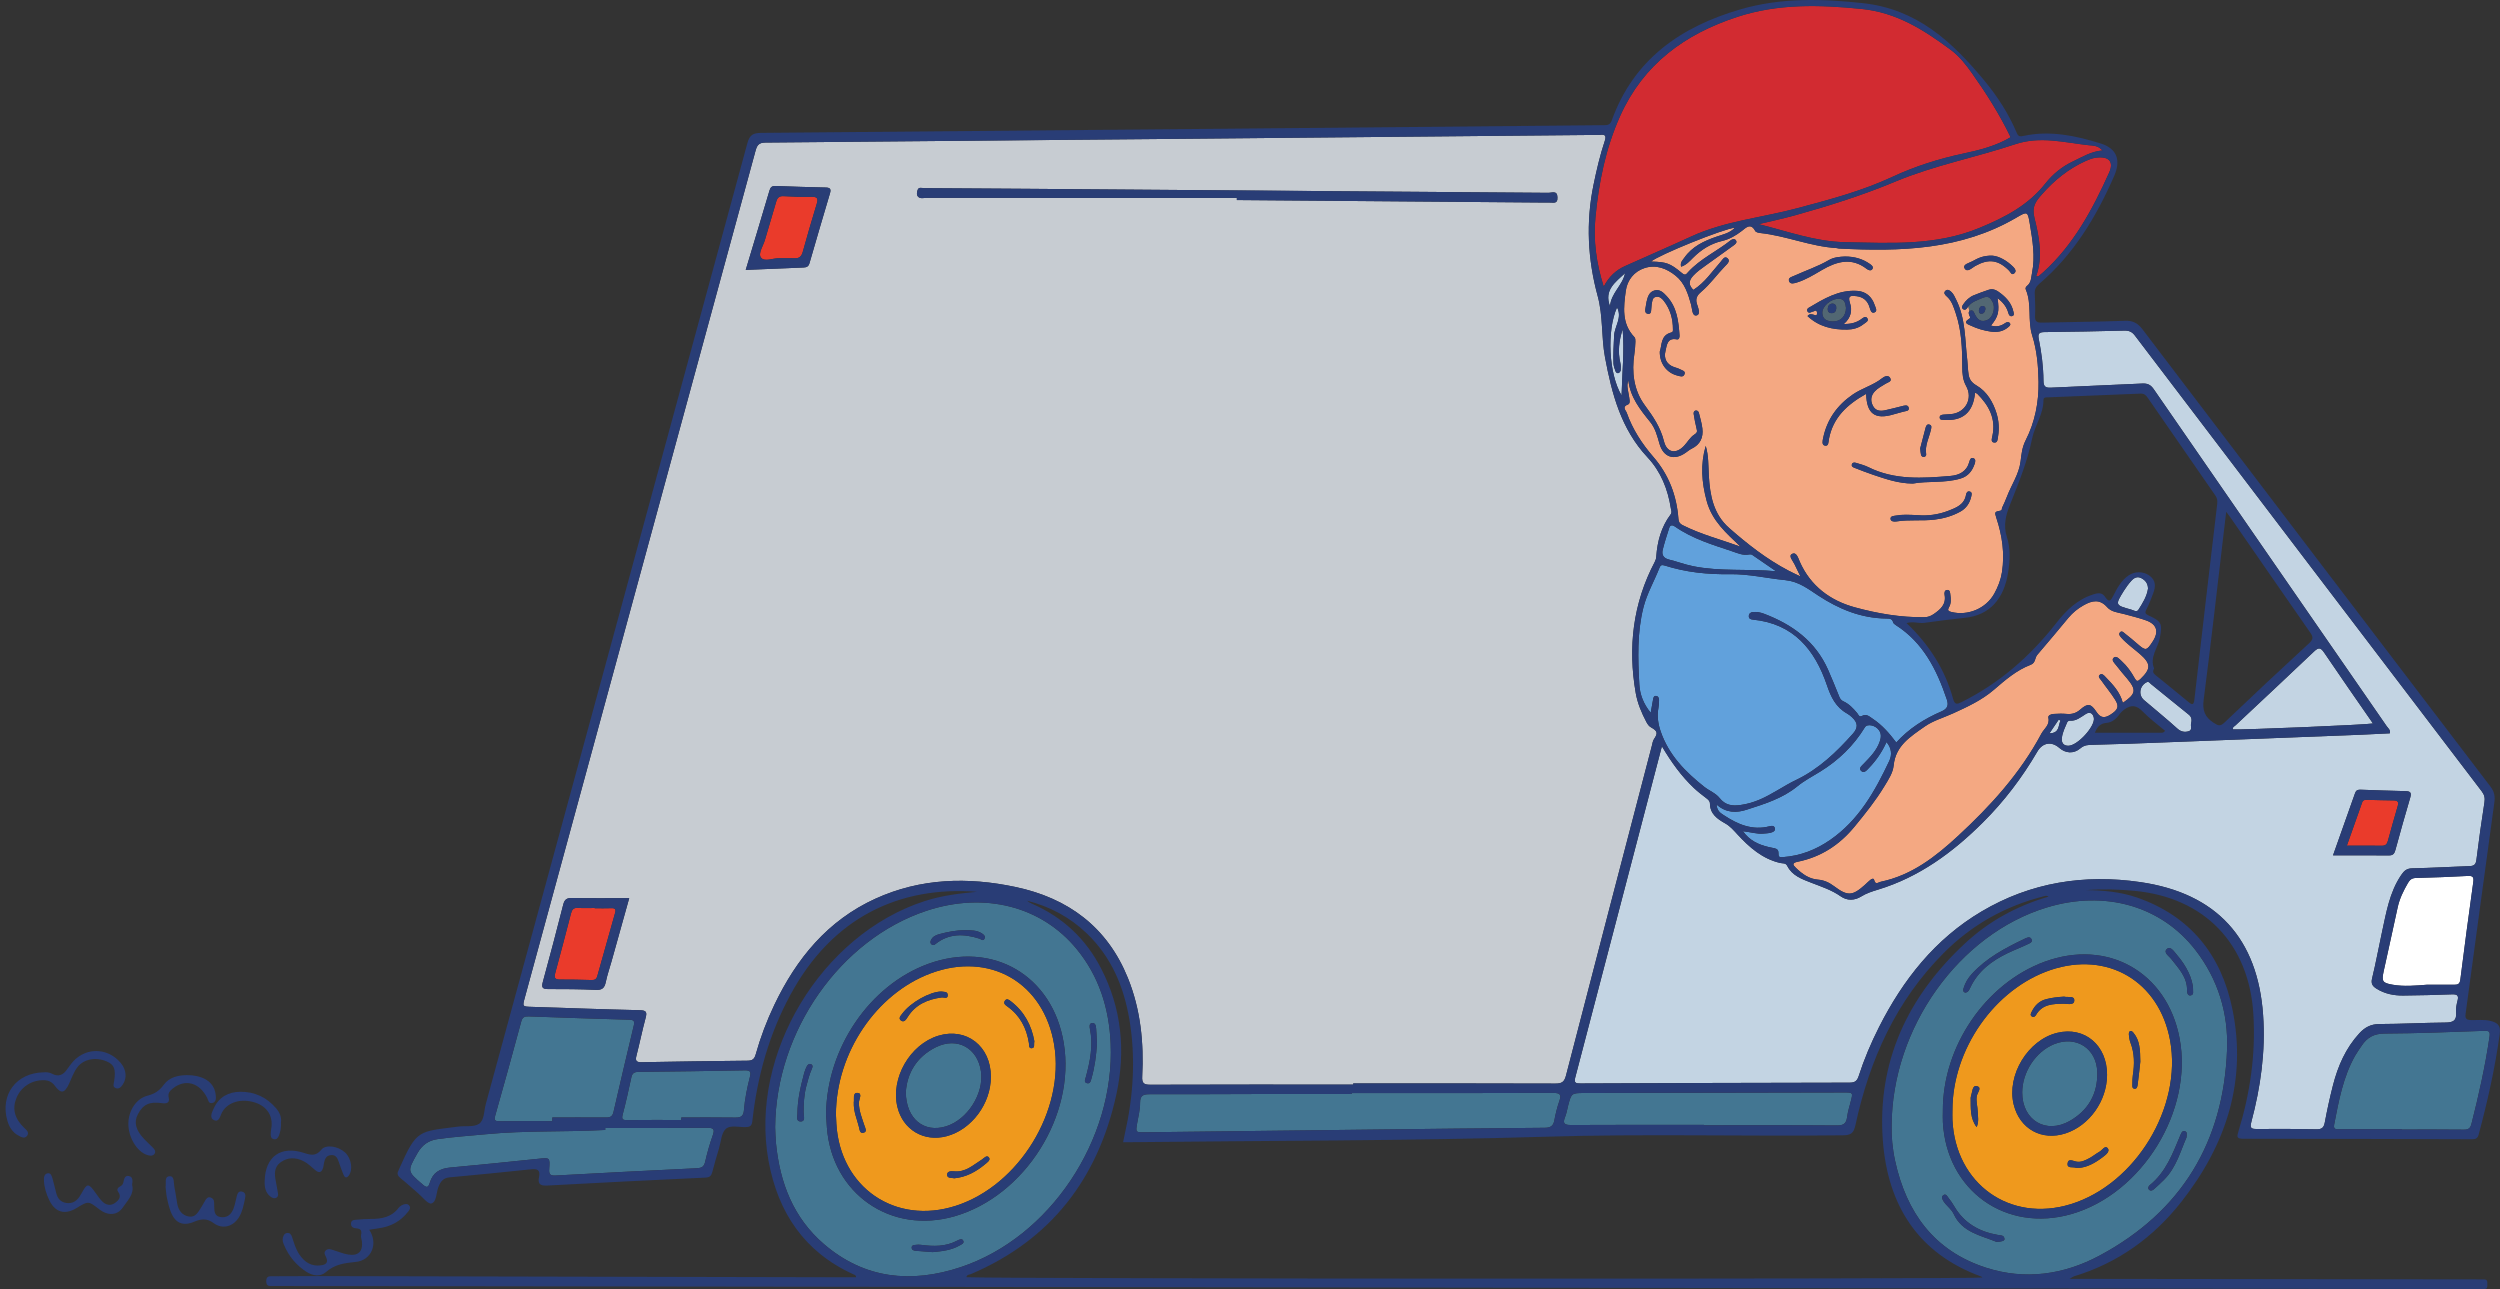<?xml version="1.0" encoding="UTF-8"?><svg xmlns="http://www.w3.org/2000/svg" xmlns:xlink="http://www.w3.org/1999/xlink" height="325.1" preserveAspectRatio="xMidYMid meet" version="1.0" viewBox="-1.4 0.0 630.4 325.1" width="630.4" zoomAndPan="magnify"><rect x="-1.4" y="0.0" width="630.4" height="325.1" fill="#333333" stroke="none"/><defs><clipPath id="a"><path d="M 65 0 L 628.988 0 L 628.988 325.051 L 65 325.051 Z M 65 0"/></clipPath></defs><g><g><path d="M 232.219 49.898 C 231.508 49.898 230.664 50.18 230.109 49.605 C 229.68 49.164 229.793 48.438 229.996 47.883 C 230.277 47.113 231.023 47.43 231.574 47.434 C 240.203 47.477 248.832 47.547 257.461 47.609 C 301.34 47.938 345.219 48.262 389.102 48.625 C 389.898 48.633 391.273 47.941 391.324 49.727 C 391.352 50.59 391.191 51.18 390.148 51.102 C 389.551 51.055 388.945 51.082 388.344 51.078 C 362.391 50.867 336.438 50.656 310.48 50.445 C 310.48 50.266 310.48 50.086 310.48 49.91 C 284.395 49.91 258.309 49.91 232.219 49.898 Z M 207.898 48.719 C 206.148 54.594 204.418 60.477 202.719 66.367 C 202.488 67.164 202.043 67.418 201.289 67.449 C 196.492 67.641 191.695 67.852 186.641 68.062 C 188.711 61.172 190.699 54.605 192.637 48.027 C 192.895 47.16 193.301 46.859 194.191 46.895 C 198.395 47.059 202.598 47.195 206.801 47.285 C 207.895 47.309 208.219 47.645 207.898 48.719 Z M 152.805 242.422 C 152.32 244.156 151.719 245.863 151.355 247.625 C 151.051 249.109 150.457 249.691 148.832 249.609 C 144.828 249.41 140.816 249.406 136.805 249.402 C 135.449 249.398 135.082 249.062 135.469 247.648 C 137.254 241.152 138.965 234.633 140.625 228.102 C 140.945 226.84 141.484 226.41 142.805 226.434 C 147.535 226.52 152.27 226.469 157.266 226.469 C 155.711 232.031 154.262 237.227 152.805 242.422 Z M 283.012 246.621 C 286.23 254.586 287.059 262.926 286.621 271.418 C 286.531 273.105 286.973 273.531 288.66 273.527 C 305.715 273.465 322.773 273.488 339.828 273.488 C 339.828 273.391 339.828 273.293 339.828 273.195 C 356.82 273.195 373.809 273.168 390.801 273.234 C 392.406 273.238 393.055 272.844 393.477 271.219 C 400.648 243.484 407.898 215.77 415.133 188.051 C 415.285 187.473 415.359 186.82 415.684 186.352 C 416.684 184.914 416.578 184.324 414.934 183.422 C 414.367 183.113 414.051 182.613 413.77 182.086 C 412.543 179.773 411.523 177.352 411.07 174.781 C 409.055 163.238 410.355 152.152 415.863 141.691 C 416.09 141.266 416.211 140.855 416.242 140.371 C 416.512 136.516 417.492 132.883 419.848 129.742 C 420.266 129.188 420.008 128.746 419.93 128.246 C 419.176 123.379 417.426 118.941 414.027 115.312 C 407.359 108.188 405.039 99.309 403.312 90.059 C 402.359 84.941 402.863 79.742 401.465 74.621 C 398.957 65.445 398.473 56.047 400.422 46.617 C 401.191 42.887 402.047 39.18 403.25 35.566 C 403.664 34.328 403.438 33.805 402.074 34.008 C 401.812 34.047 401.539 34.016 401.273 34.02 C 331.379 34.676 261.48 35.344 191.582 35.949 C 189.898 35.961 189.48 36.684 189.109 38.043 C 169.73 109.234 150.328 180.422 130.926 251.609 C 130.324 253.824 130.328 253.816 132.68 253.891 C 141.77 254.184 150.859 254.523 159.953 254.73 C 161.629 254.77 161.777 255.258 161.391 256.703 C 160.539 259.859 159.895 263.074 159.078 266.242 C 158.746 267.535 159.117 267.871 160.406 267.848 C 169.301 267.68 178.195 267.547 187.09 267.465 C 188.293 267.453 188.816 267.094 189.156 265.883 C 190.367 261.57 191.945 257.383 193.883 253.34 C 199.469 241.672 207.301 232.105 219.34 226.617 C 230.742 221.422 242.645 221.109 254.684 223.664 C 267.973 226.488 277.809 233.758 283.012 246.621" fill="#c7ccd2"/></g><g><path d="M 406.352 77.516 C 403.734 83.324 404.238 94.273 407.496 99.715 C 407.633 94 408.234 88.531 407.766 83.055 C 406.848 85.859 406.508 88.68 407.195 91.547 C 407.336 92.121 407.344 92.746 407.289 93.336 C 407.262 93.605 406.984 93.965 406.734 94.07 C 406.402 94.203 406.07 93.902 405.961 93.594 C 405.738 92.973 405.484 92.324 405.453 91.676 C 405.34 89.34 405.516 87.008 405.613 84.672 C 405.715 82.27 407.734 80.113 406.352 77.516" fill="#c3d4e3"/></g><g><path d="M 527.055 39.773 C 526.211 39.887 525.371 40.215 524.59 40.562 C 520.246 42.512 516.641 45.418 513.508 48.988 C 512 50.707 510.891 52.027 511.586 54.844 C 512.766 59.641 513.84 64.648 512.02 69.688 C 512.422 69.664 512.582 69.703 512.66 69.641 C 513.078 69.309 513.48 68.961 513.879 68.602 C 521.523 61.656 526.273 52.777 530.438 43.539 C 531.703 40.723 530.359 39.324 527.055 39.773" fill="#d22b31"/></g><g><path d="M 537.809 153.781 C 538.887 152.105 539.957 150.395 540.242 148.43 C 540.219 147.148 539.613 146.348 538.586 145.805 C 537.559 145.258 536.734 145.699 536.078 146.41 C 535.363 147.191 534.719 148.059 534.156 148.961 C 531.918 152.574 531.934 152.59 535.973 153.707 C 536.582 153.875 537.367 154.461 537.809 153.781" fill="#c3d4e3"/></g><g><path d="M 460.555 78.965 C 459.801 79.004 459.445 78.574 459.48 77.867 C 459.512 77.133 459.875 76.621 460.68 76.539 C 461.414 76.629 461.695 77.082 461.637 77.777 C 461.574 78.434 461.285 78.922 460.555 78.965 Z M 462.355 75.344 C 460.262 75.285 458.027 77.242 458.117 78.973 C 458.203 80.633 459.406 81.016 460.777 81.055 C 462.711 81.102 464.07 79.738 464.082 77.637 C 463.93 76.691 463.895 75.387 462.355 75.344" fill="#526773"/></g><g><path d="M 451.344 54.258 C 448.277 55.113 445.156 55.773 442.062 56.523 C 449.336 58.328 456.32 60.922 463.816 61.066 C 475.305 61.289 486.742 62.031 497.809 57.441 C 504.18 54.801 510.008 51.781 514.352 46.285 C 516.227 43.914 518.508 42.031 521.324 40.699 C 523.68 39.586 525.883 38.176 528.762 37.938 C 527.613 36.637 526.316 36.73 525.172 36.605 C 519.059 35.93 513.07 34.266 506.773 36.363 C 496.777 39.695 486.363 41.68 476.582 45.762 C 468.379 49.188 459.906 51.871 451.344 54.258" fill="#d22b31"/></g><g><path d="M 506.566 68.883 C 505.836 69.551 505.605 68.637 505.23 68.262 C 502.48 65.492 500.043 65.191 496.668 67.074 C 495.84 67.535 494.648 68.844 493.984 67.648 C 493.449 66.672 495.145 66.32 495.961 65.875 C 497.301 65.141 498.664 64.395 501.016 64.469 C 502.652 64.602 504.609 65.66 506.266 67.309 C 506.676 67.715 507.137 68.359 506.566 68.883 Z M 505.965 79.707 C 505.371 79.867 505.145 79.344 505.02 78.902 C 504.605 77.434 503.766 76.289 502.293 75.164 C 502.809 78.625 502.508 79.812 500.645 82.086 C 501.957 82.488 503.129 82.266 504.234 81.461 C 504.613 81.184 505.191 81.082 505.461 81.574 C 505.68 81.969 505.254 82.281 504.941 82.543 C 503.672 83.609 502.18 83.844 500.605 83.617 C 498.879 83.367 497.203 82.887 495.633 82.141 C 494.914 81.801 493.449 81.449 495.152 80.383 C 495.613 80.094 495.285 79.805 495.191 79.559 C 495.047 79.164 494.922 78.762 495.195 78.5 C 495.078 78.062 495.043 77.613 494.973 77.191 C 494.863 77.324 494.762 77.461 494.664 77.613 C 494.43 77.988 494.086 78.258 493.676 77.992 C 493.152 77.66 493.348 77.191 493.629 76.777 C 494.312 75.762 495.18 74.926 496.316 74.453 C 497.543 73.945 498.805 73.512 500.059 73.074 C 501.312 72.633 502.254 73.332 503.16 74.027 C 504.68 75.191 505.852 76.613 506.289 78.539 C 506.391 78.988 506.613 79.531 505.965 79.707 Z M 502.438 110.004 C 502.332 110.645 502.371 111.766 501.375 111.586 C 500.527 111.438 500.887 110.469 501.016 109.863 C 501.93 105.523 500.102 102.199 497.16 99.27 C 497.078 99.188 496.934 99.168 496.625 99.039 C 496.168 103.965 493.539 106.227 488.781 105.883 C 488.332 105.852 487.738 105.941 487.711 105.289 C 487.684 104.68 488.23 104.594 488.707 104.547 C 489.305 104.492 489.906 104.473 490.508 104.426 C 494.16 104.152 496.184 100.543 494.387 97.344 C 493.523 95.797 493.41 94.176 493.406 92.508 C 493.398 87.949 493.25 83.414 491.773 79.035 C 491.238 77.457 490.793 75.844 489.438 74.688 C 489.059 74.363 488.605 73.855 489.16 73.332 C 489.656 72.859 490.168 73.18 490.582 73.547 C 491.199 74.09 491.5 74.84 491.859 75.559 C 494.27 80.383 494.059 85.684 494.676 90.832 C 494.816 92.023 494.805 93.238 495 94.422 C 495.199 95.656 495.715 96.453 497.027 97.223 C 499.602 98.73 501.172 101.383 502.051 104.238 C 502.617 106.078 502.762 108.062 502.438 110.004 Z M 496.531 116.961 C 495.922 118.742 494.906 120.094 492.953 120.676 C 488.906 121.883 484.695 121.234 480.945 121.934 C 477.199 121.91 474.055 120.758 470.891 119.707 C 469.309 119.18 467.758 118.555 466.203 117.957 C 465.832 117.816 465.426 117.602 465.562 117.105 C 465.703 116.602 466.188 116.59 466.559 116.699 C 467.641 117.027 468.758 117.316 469.762 117.816 C 476.379 121.102 483.391 120.609 490.402 120.016 C 492.656 119.824 494.523 118.914 495.188 116.445 C 495.312 115.977 495.539 115.266 496.242 115.547 C 496.863 115.797 496.695 116.48 496.531 116.961 Z M 495.688 125.121 C 495.316 126.832 494.441 128.18 492.863 129.039 C 490.848 130.141 488.668 130.758 486.41 131.027 C 483.234 131.406 480.016 130.977 476.84 131.484 C 476.25 131.578 475.414 131.535 475.324 130.879 C 475.223 130.102 476.141 130.113 476.664 130.012 C 478.309 129.695 479.984 129.805 482.273 129.906 C 484.477 130.109 487.246 129.836 489.898 128.797 C 491.891 128.016 493.938 127.273 494.359 124.73 C 494.434 124.297 494.684 123.766 495.305 123.945 C 495.922 124.129 495.781 124.684 495.688 125.121 Z M 459.77 110.801 C 459.656 111.426 459.738 112.602 458.738 112.363 C 457.918 112.168 458.188 111.113 458.332 110.414 C 459.309 105.734 461.914 102.141 465.812 99.469 C 468.152 97.867 470.988 97.148 473.234 95.344 C 473.797 94.891 474.75 94.531 475.199 95.266 C 475.801 96.238 474.629 96.398 474.09 96.746 C 473.137 97.363 472.098 97.848 471.324 98.707 C 470.379 99.766 470.203 100.934 470.82 102.227 C 471.461 103.57 472.602 103.734 473.863 103.469 C 475.301 103.168 476.715 102.781 478.137 102.434 C 478.785 102.273 479.656 101.965 479.887 102.766 C 480.145 103.688 479.152 103.633 478.559 103.801 C 477.723 104.035 476.883 104.242 476.055 104.492 C 471.438 105.887 469.273 104.352 469.176 99.305 C 464.371 102.008 460.758 105.312 459.77 110.801 Z M 454.379 79.699 C 454.918 79.012 455.492 79.254 456.039 79.395 C 456.34 79.473 456.688 79.73 456.77 79.172 C 456.801 78.98 456.793 78.758 456.727 78.578 C 456.527 78.055 456.191 78.465 455.93 78.508 C 455.672 78.551 455.422 78.676 455.176 78.773 C 454.809 78.914 454.516 78.832 454.348 78.477 C 454.172 78.105 454.379 77.789 454.66 77.621 C 458.465 75.367 462.277 73.027 466.93 73.352 C 469.078 73.496 470.625 74.809 471.32 76.934 C 471.531 77.574 472.129 78.473 471.219 78.805 C 470.453 79.086 470.211 78.105 470.031 77.492 C 469.539 75.828 468.445 74.898 466.75 74.684 C 465.504 74.527 464.426 74.406 465.078 76.375 C 465.695 78.238 465.398 80.09 463.535 81.703 C 465.395 81.719 466.645 81.348 467.785 80.582 C 468.316 80.223 468.996 79.508 469.48 80.273 C 469.922 80.98 468.969 81.367 468.484 81.754 C 467.285 82.711 465.844 83.09 464.359 83.109 C 460.672 83.16 457.246 82.379 454.379 79.699 Z M 451.742 71.219 C 451.086 71.418 450.102 71.77 449.758 70.961 C 449.355 70.012 450.438 69.812 451.043 69.535 C 453.949 68.207 456.996 67.211 459.777 65.582 C 461.062 64.828 462.574 64.742 463.836 64.684 C 466.246 64.688 468.266 65.281 470.074 66.539 C 470.52 66.852 471.074 67.254 470.754 67.816 C 470.422 68.391 469.766 68.152 469.34 67.824 C 465.477 64.828 461.742 65.914 457.996 68.098 C 455.98 69.273 453.992 70.527 451.742 71.219 Z M 484.156 107.871 C 484.277 107.426 484.5 106.898 485.086 107.051 C 485.793 107.238 485.625 107.812 485.5 108.359 C 485.039 110.406 483.938 112.324 484.305 114.543 C 484.359 114.883 484.082 115.191 483.719 115.223 C 483.352 115.258 483.078 114.984 482.996 114.656 C 482.887 114.215 482.879 113.742 482.801 113.043 C 483.215 111.453 483.668 109.656 484.156 107.871 Z M 423.34 94.422 C 423 95.211 422.203 94.859 421.559 94.699 C 418.906 94.031 417.074 91.672 417.129 88.656 C 417.723 87.051 417.27 84.523 420.051 83.836 C 420.492 83.727 420.441 83.395 420.445 83.059 C 420.449 80.441 419.793 78.027 418.195 75.93 C 417.703 75.285 417.062 74.672 416.172 74.852 C 415.168 75.055 415.262 76.031 415.078 76.781 C 415.051 76.91 415.07 77.051 415.047 77.184 C 414.91 77.922 415.156 79.215 414.246 79.148 C 413.074 79.062 413.547 77.832 413.637 77.016 C 413.676 76.684 413.73 76.352 413.812 76.027 C 414.098 74.836 414.441 73.625 415.789 73.246 C 417.168 72.859 418.051 73.797 418.879 74.684 C 421.48 77.469 421.859 81.004 422.113 84.562 C 422.145 85 422.023 85.695 421.438 85.578 C 418.891 85.066 418.902 87.246 418.562 88.562 C 418.121 90.285 418.785 91.871 420.711 92.555 C 421.215 92.73 421.75 92.852 422.211 93.109 C 422.73 93.406 423.73 93.512 423.34 94.422 Z M 511.039 84.594 C 509.828 80.773 511.012 76.699 509.414 72.988 C 509.266 72.645 509.469 72.301 509.73 72.098 C 510.816 71.258 510.758 70.004 510.992 68.84 C 511.836 64.676 511.117 60.578 510.445 56.488 C 509.914 53.25 509.855 53.234 507.016 54.898 C 493.074 63.055 477.789 63.469 462.297 62.672 C 462.098 62.664 461.902 62.566 461.707 62.555 C 455.121 62.152 448.992 59.453 442.465 58.758 C 442.02 58.711 441.367 58.562 441.199 58.25 C 440.047 56.082 438.84 57.441 437.809 58.234 C 436.301 59.402 434.68 60.336 432.848 60.762 C 429.941 61.441 427.582 62.938 425.504 65.023 C 424.648 65.883 423.805 66.836 422.504 67.25 C 422.215 66.16 422.895 65.605 423.328 64.988 C 425.312 62.156 428.254 60.781 431.398 59.691 C 433.008 59.133 434.758 58.809 436.078 57.422 C 433.316 57.617 416.715 64.348 414.938 65.953 C 418.816 66.066 419.688 66.332 422.754 68.883 C 423.574 69.566 423.789 69.148 424.273 68.617 C 427.332 65.254 431.516 63.383 435.012 60.594 C 435.371 60.309 435.961 60.121 436.293 60.551 C 436.746 61.133 436.184 61.562 435.785 61.855 C 433.465 63.555 431.109 65.203 428.781 66.891 C 427.652 67.711 426.516 68.48 425.543 69.543 C 424.281 70.918 424.469 71.98 425.598 73.098 C 428.52 71.238 430.328 68.457 432.488 66.008 C 432.938 65.5 433.441 64.465 434.191 65.102 C 435.023 65.812 434.129 66.562 433.602 67.105 C 431.547 69.207 429.867 71.648 427.598 73.566 C 426.781 74.25 426.039 75.117 426.465 76.527 C 426.758 77.504 427.547 79.277 426.398 79.535 C 425.254 79.789 425.316 77.855 425.031 76.84 C 424.266 74.109 423.453 71.406 421.145 69.535 C 418.859 67.688 416.203 66.648 413.316 67.586 C 410.645 68.449 408.926 70.633 408.559 73.336 C 408.012 77.398 407.461 81.605 410.75 85.027 C 410.98 85.27 411 85.789 410.984 86.176 C 410.941 87.176 410.883 88.18 410.73 89.168 C 410.012 93.844 410.555 98.398 413.359 102.199 C 415.453 105.035 417.32 107.777 418.184 111.27 C 418.902 114.195 421.227 114.598 423.273 112.398 C 424.137 111.477 424.789 110.262 425.809 109.613 C 426.594 109.117 426.594 108.816 426.414 108.102 C 426.105 106.871 425.871 105.625 425.676 104.375 C 425.617 104.004 425.762 103.535 426.285 103.512 C 426.664 103.496 426.914 103.801 426.996 104.117 C 427.32 105.41 427.707 106.703 427.867 108.023 C 428.141 110.293 427.352 112.082 425.184 113.133 C 424.648 113.391 424.18 113.781 423.691 114.133 C 420.773 116.227 418.035 115.328 417.051 111.887 C 416.496 109.953 416.012 108.008 414.711 106.402 C 412.188 103.289 409.695 100.16 409.207 95.934 C 408.699 97.199 409.133 98.344 409.301 99.512 C 409.426 100.359 409.816 101.723 409.164 101.965 C 407.477 102.594 408.566 103.43 408.801 104.094 C 410.266 108.246 412.633 111.887 415.492 115.191 C 419.41 119.715 421.406 124.98 421.836 130.883 C 421.895 131.676 422.215 132.082 422.859 132.41 C 427.504 134.773 432.555 136.051 437.488 137.848 C 433.969 134.477 430.336 131.414 428.961 126.34 C 427.676 121.602 427.355 117.078 428.715 112.434 C 429.465 114.914 429.352 117.438 429.5 119.953 C 429.789 124.863 430.621 129.625 434.629 133.148 C 439.262 137.223 444.098 141.004 449.578 143.883 C 450.43 144.332 451.309 144.73 452.605 145.363 C 451.953 144.027 451.508 143.16 451.102 142.273 C 450.707 141.414 449.492 140.203 450.477 139.684 C 451.609 139.078 452.039 140.754 452.422 141.617 C 455.137 147.785 460.141 151.453 466.305 153.141 C 471.984 154.695 477.875 155.723 483.855 155.633 C 484.746 155.621 485.457 155.363 486.23 154.828 C 487.969 153.621 489.387 152.383 488.945 149.98 C 488.859 149.504 488.918 148.773 489.633 148.762 C 490.344 148.75 490.336 149.477 490.402 149.969 C 490.551 151.035 490.637 152.125 490.07 153.105 C 489.652 153.832 489.812 154.109 490.633 154.312 C 494.812 155.367 499.383 153.457 501.477 149.695 C 502.426 147.992 503.121 146.191 503.422 144.254 C 504.133 139.59 503.484 135.074 502.012 130.633 C 501.504 129.094 501.578 129.043 503.016 128.77 C 503.512 128.676 503.328 128.289 503.445 128.039 C 503.867 127.137 504.297 126.227 504.648 125.293 C 505.777 122.301 507.703 119.609 508.105 116.359 C 508.336 114.508 508.484 112.816 509.41 110.992 C 511.727 106.441 512.715 101.465 512.641 96.273 C 512.578 92.293 512.23 88.344 511.039 84.594" fill="#f4a882"/></g><g><path d="M 498.555 77.16 C 499.02 77.16 499.305 77.52 499.238 77.945 C 499.148 78.543 498.891 79.145 498.152 79.109 C 497.688 79.086 497.57 78.652 497.598 78.219 C 497.707 77.676 497.898 77.164 498.555 77.16 Z M 495.422 78.352 C 496.133 78.055 496.34 78.734 496.547 79.176 C 497.242 80.672 498.23 81.426 499.879 80.598 C 501.16 79.953 501.812 77.578 501.055 76.156 C 500.555 75.219 500.07 74.469 498.59 75.098 C 497.246 75.668 495.898 76.062 494.973 77.191 C 495.043 77.613 495.078 78.062 495.195 78.5 C 495.254 78.445 495.324 78.395 495.422 78.352" fill="#526773"/></g><g><path d="M 402.996 72.289 C 404.309 69.727 406.113 68.105 408.402 67.078 C 413.938 64.582 419.52 62.18 425.035 59.641 C 433.57 55.711 442.93 54.883 451.871 52.488 C 460.008 50.309 468.109 48.172 475.781 44.598 C 481.484 41.941 487.461 40.047 493.625 38.73 C 497.781 37.844 501.902 36.809 505.602 34.605 C 502.871 28.926 499.52 23.629 495.887 18.5 C 494.336 16.312 492.68 14.18 490.516 12.578 C 483.73 7.559 476.891 3.133 467.941 2.246 C 457.297 1.195 446.93 0.895 436.641 4.27 C 423.406 8.613 413.004 16.188 407.145 29.227 C 403.484 37.367 401.758 45.934 400.91 54.777 C 400.344 60.672 401.121 66.293 402.996 72.289" fill="#d22b31"/></g><g><path d="M 148.562 228.961 C 147.16 228.961 145.75 229.035 144.355 228.938 C 143.258 228.859 142.84 229.336 142.59 230.316 C 141.289 235.352 139.961 240.379 138.602 245.398 C 138.305 246.492 138.484 247.008 139.746 247 C 142.418 246.988 145.09 247.043 147.758 247.125 C 148.543 247.148 148.992 246.93 149.211 246.141 C 150.695 240.809 152.195 235.484 153.711 230.164 C 153.965 229.27 153.68 228.977 152.77 229.012 C 151.367 229.066 149.965 229.027 148.562 229.027 C 148.562 229.004 148.562 228.984 148.562 228.961" fill="#ea3b2b"/></g><g><path d="M 203.297 49.629 C 200.965 49.684 198.629 49.617 196.301 49.469 C 195.152 49.395 194.633 49.77 194.328 50.867 C 193.43 54.07 192.406 57.238 191.504 60.441 C 191.07 61.969 189.723 63.887 190.465 64.926 C 191.336 66.152 193.539 65.039 195.152 65.113 C 196.418 65.113 197.684 65.074 198.949 65.125 C 200.137 65.176 200.703 64.676 201.023 63.512 C 202.133 59.469 203.316 55.445 204.539 51.434 C 204.922 50.184 204.82 49.598 203.297 49.629" fill="#ea3b2b"/></g><g><path d="M 186.434 269.895 C 177.484 270.07 168.535 270.195 159.582 270.289 C 158.535 270.301 158.027 270.617 157.805 271.66 C 157.129 274.789 156.445 277.918 155.625 281.012 C 155.301 282.242 155.602 282.457 156.773 282.441 C 161.312 282.383 165.855 282.418 170.395 282.418 C 170.395 282.207 170.395 281.992 170.395 281.781 C 174.938 281.781 179.477 281.738 184.02 281.809 C 185.406 281.832 186.066 281.449 186.188 279.977 C 186.414 277.113 186.996 274.293 187.707 271.512 C 188.023 270.273 187.781 269.867 186.434 269.895" fill="#437692"/></g><g><path d="M 124.648 282.719 C 129.055 282.668 133.465 282.699 137.871 282.699 C 137.871 282.391 137.871 282.086 137.871 281.777 C 142.414 281.777 146.953 281.758 151.496 281.789 C 152.52 281.797 153.051 281.469 153.293 280.41 C 154.969 273.129 156.68 265.855 158.418 258.586 C 158.664 257.555 158.48 257.168 157.336 257.137 C 148.852 256.895 140.371 256.609 131.891 256.297 C 130.875 256.262 130.336 256.488 130.043 257.57 C 127.902 265.492 125.727 273.402 123.48 281.297 C 123.105 282.613 123.508 282.734 124.648 282.719" fill="#437692"/></g><g><path d="M 176.902 284.395 C 168.344 284.465 159.785 284.43 151.223 284.43 C 151.223 284.598 151.223 284.766 151.223 284.93 C 141.215 285.477 131.176 285.035 121.18 286.004 C 117.121 286.395 113.055 286.664 109.012 287.227 C 106.609 287.559 105.027 288.727 103.844 290.82 C 101.277 295.371 101.25 295.305 105.156 298.664 C 106.188 299.555 106.598 299.52 106.992 298.195 C 107.73 295.715 109.516 294.648 112.062 294.414 C 119.516 293.738 126.965 292.965 134.41 292.191 C 137.238 291.898 137.293 291.859 137.094 294.73 C 137.008 296.004 137.219 296.5 138.664 296.418 C 150.547 295.758 162.438 295.152 174.328 294.582 C 175.488 294.523 176.113 294.242 176.398 292.996 C 176.922 290.723 177.555 288.461 178.336 286.262 C 178.898 284.672 178.484 284.383 176.902 284.395" fill="#437692"/></g><g><path d="M 404.586 77.246 C 404.801 73.926 407.773 71.957 408.375 68.871 C 405.988 71.133 402.988 73.094 404.586 77.246" fill="#c3d4e3"/></g><g><path d="M 417.039 143.199 C 415.723 146.551 413.883 149.684 412.996 153.215 C 411.398 159.605 411.617 166.09 411.973 172.562 C 412.113 175.105 413.004 177.48 414.84 179.734 C 415.074 178.418 415.254 177.434 415.426 176.449 C 415.508 175.98 415.594 175.441 416.195 175.488 C 416.75 175.531 416.938 176.059 416.945 176.531 C 416.953 177.195 416.902 177.867 416.785 178.523 C 416.418 180.551 416.684 182.469 417.355 184.426 C 419.391 190.383 423.566 194.625 428.34 198.402 C 429.59 199.395 431.25 200.012 432.195 201.215 C 433.695 203.121 435.473 203.27 437.543 202.98 C 439.211 202.75 440.797 202.277 442.344 201.617 C 445.551 200.25 448.383 198.164 451.488 196.68 C 457.266 193.91 461.68 189.648 465.84 184.992 C 467.18 183.492 467.094 182.238 465.609 180.867 C 465.219 180.508 464.793 180.16 464.328 179.902 C 461.52 178.324 460.297 175.785 459.285 172.801 C 456.234 163.82 450.852 157.246 440.621 156.246 C 440.055 156.191 439.523 156 439.582 155.297 C 439.633 154.676 440.066 154.375 440.668 154.324 C 441.617 154.25 442.523 154.426 443.414 154.762 C 450.547 157.469 456.367 161.676 459.562 168.871 C 460.484 170.945 461.32 173.055 462.176 175.156 C 462.449 175.836 462.648 176.492 463.43 176.848 C 464.855 177.5 465.914 178.621 466.906 179.816 C 467.211 180.18 467.398 180.93 468.109 180.535 C 469.258 179.902 470.008 180.707 470.809 181.234 C 473.156 182.789 475 184.871 476.766 187.234 C 479.957 183.695 483.867 181.254 488.121 179.41 C 489.766 178.695 489.988 177.785 489.492 176.32 C 486.977 168.879 483.57 162.051 476.648 157.629 C 476.379 157.457 476.039 157.203 475.973 156.93 C 475.727 155.949 474.984 155.984 474.246 155.973 C 467.879 155.891 462.312 153.605 457.043 150.145 C 454.516 148.484 452.168 146.621 448.715 146.277 C 444.082 145.816 439.48 144.711 434.797 144.785 C 429.195 144.871 423.719 144.312 418.387 142.609 C 417.621 142.363 417.316 142.488 417.039 143.199" fill="#61a1dc"/></g><g><path d="M 461.781 283.789 C 463.48 283.805 464.164 283.305 464.367 281.672 C 464.531 280.355 464.938 279.066 465.273 277.773 C 465.867 275.469 465.879 275.473 463.418 275.48 C 441.676 275.523 419.934 275.57 398.191 275.613 C 394.859 275.621 394.859 275.621 394.027 278.77 C 393.773 279.738 393.625 280.746 393.254 281.668 C 392.605 283.27 393.047 283.695 394.75 283.684 C 405.922 283.617 417.094 283.648 428.266 283.648 C 428.266 283.68 428.266 283.711 428.266 283.742 C 439.438 283.742 450.609 283.699 461.781 283.789" fill="#437692"/></g><g><path d="M 419.473 141.109 C 421.477 141.594 423.426 142.34 425.441 142.754 C 432.344 144.172 439.402 143.383 446.453 144.047 C 444.445 142.664 442.441 141.27 440.418 139.906 C 440.23 139.777 439.906 139.758 439.672 139.809 C 438.137 140.129 436.781 139.492 435.398 139.027 C 430.414 137.348 425.348 135.859 420.965 132.781 C 420.43 132.402 419.793 132.254 419.523 133.09 C 418.934 134.926 418.328 136.766 417.867 138.637 C 417.555 139.91 418.074 140.77 419.473 141.109" fill="#61a1dc"/></g><g><path d="M 606.379 201.07 C 605.078 205.48 603.832 209.902 602.625 214.336 C 602.379 215.238 602.031 215.707 601.023 215.699 C 596.426 215.664 591.824 215.684 586.895 215.684 C 588.777 210.379 590.633 205.188 592.457 199.984 C 592.703 199.277 593.141 199.105 593.82 199.129 C 597.621 199.27 601.422 199.406 605.223 199.492 C 606.395 199.52 606.727 199.898 606.379 201.07 Z M 513.879 95.988 C 513.887 97.34 514.262 97.832 515.711 97.758 C 523.395 97.363 531.078 97.109 538.762 96.715 C 540.125 96.645 540.91 97.012 541.699 98.156 C 561.254 126.496 580.855 154.801 600.43 183.125 C 600.773 183.625 601.43 184.039 601.219 184.914 C 598.883 185.027 596.551 185.164 594.215 185.254 C 577.773 185.902 561.332 186.543 544.891 187.18 C 538.742 187.414 532.594 187.668 526.441 187.805 C 525.223 187.832 524.234 187.809 523.184 188.703 C 521.477 190.152 519.445 189.965 517.875 188.59 C 515.918 186.879 513.68 187.227 512.328 189.531 C 508.492 196.094 503.938 202.094 498.547 207.449 C 490.961 214.984 482.512 221.184 472.129 224.34 C 470.656 224.785 469.23 225.238 467.895 226.07 C 466.254 227.09 464.379 227.168 462.77 226.031 C 460.484 224.422 457.895 223.582 455.344 222.594 C 452.977 221.676 450.527 220.824 449.266 218.332 C 448.871 217.559 448.137 217.754 447.516 217.613 C 443.008 216.582 439.684 213.633 436.715 210.406 C 435.73 209.34 434.879 208.328 433.594 207.609 C 431.645 206.52 429.809 205.242 429.777 202.633 C 429.77 201.945 429.293 201.605 428.797 201.223 C 427.734 200.414 426.672 199.594 425.703 198.676 C 422.582 195.719 420.086 192.258 417.664 188.184 C 410.32 216.293 403.086 244.008 395.812 271.715 C 395.441 273.133 396.027 273.207 397.168 273.203 C 419.777 273.109 442.387 273.035 464.996 273.004 C 466.27 273 466.875 272.621 467.273 271.383 C 468.648 267.117 470.395 262.996 472.418 258.996 C 478.484 247.02 486.543 236.785 498.266 229.84 C 510.688 222.477 524.223 220.379 538.293 222.43 C 557.629 225.242 567.918 236.727 569.266 255.941 C 569.91 265.133 568.641 274.082 566.297 282.914 C 565.883 284.473 566.266 284.699 567.688 284.688 C 572.703 284.645 577.723 284.66 582.734 284.758 C 584.086 284.785 584.574 284.336 584.82 283.035 C 585.41 279.887 586.09 276.75 586.887 273.648 C 588.133 268.809 590.094 264.305 593.531 260.559 C 594.902 259.07 596.434 258.23 598.594 258.223 C 604.145 258.211 609.691 257.895 615.242 257.848 C 617.094 257.828 618.098 257.434 617.93 255.348 C 617.852 254.367 618.027 253.328 618.285 252.371 C 618.668 250.965 618.16 250.68 616.84 250.734 C 612.766 250.895 608.684 250.988 604.605 251.031 C 602.238 251.055 599.953 250.609 597.895 249.324 C 596.906 248.711 596.41 248.09 596.742 246.734 C 597.684 242.906 598.371 239.023 599.215 235.176 C 600.316 230.16 601.109 225.055 604.09 220.648 C 604.824 219.562 605.48 218.98 606.891 218.953 C 611.703 218.863 616.516 218.562 621.324 218.398 C 622.473 218.359 622.906 217.988 623.055 216.789 C 623.645 211.945 624.336 207.117 625.082 202.297 C 625.25 201.211 625.066 200.414 624.402 199.547 C 595.227 161.25 566.066 122.941 536.934 84.613 C 536.199 83.645 535.43 83.332 534.246 83.363 C 527.562 83.539 520.871 83.668 514.184 83.738 C 512.875 83.754 512.414 84.047 512.691 85.441 C 513.387 88.918 513.855 92.438 513.879 95.988" fill="#c3d4e3"/></g><g><path d="M 445.098 209.969 C 444.527 210.129 443.914 210.137 443.316 210.195 C 441.656 210.367 440.055 209.805 438.09 209.602 C 438.457 210.059 438.605 210.254 438.77 210.441 C 440.551 212.449 442.91 213.277 445.453 213.777 C 446.137 213.91 447.039 213.984 447.047 214.965 C 447.055 216.051 447.148 216.207 448.195 216.133 C 452.562 215.812 456.477 214.297 460.07 211.816 C 467.297 206.828 471.41 199.508 475.016 191.836 C 475.715 190.348 475.602 188.641 474.297 187.121 C 473.145 189.688 471.652 191.812 469.836 193.695 C 469.305 194.246 468.602 195.148 467.852 194.336 C 467.23 193.664 468.133 193.023 468.609 192.523 C 470.188 190.883 471.789 189.277 472.574 187.051 C 472.93 186.051 473.055 185.109 472.438 184.18 C 471.586 182.887 469.453 182.406 468.859 183.383 C 466.02 188.035 462.215 191.711 457.586 194.566 C 455.652 195.758 453.605 196.82 451.859 198.25 C 448.074 201.348 443.531 202.723 439.035 204.176 C 436.504 204.996 433.902 205.051 431.461 202.879 C 431.547 204.504 432.48 205.035 433.277 205.562 C 436.762 207.859 440.441 209.469 444.766 208.363 C 445.305 208.227 445.934 208.117 446.133 208.777 C 446.363 209.57 445.656 209.816 445.098 209.969" fill="#61a1dc"/></g><g><path d="M 599.211 213.262 C 600.117 213.273 600.5 212.879 600.723 212.051 C 601.527 209.094 602.367 206.145 603.223 203.199 C 603.504 202.234 603.199 201.848 602.199 201.836 C 599.93 201.816 597.66 201.746 595.391 201.684 C 594.883 201.668 594.449 201.758 594.262 202.289 C 592.977 205.914 591.691 209.539 590.379 213.246 C 593.488 213.246 596.352 213.219 599.211 213.262" fill="#ea3b2b"/></g><g><path d="M 620.844 220.879 C 616.504 221.113 612.16 221.281 607.816 221.387 C 606.793 221.41 606.27 221.82 605.789 222.648 C 604.641 224.621 603.656 226.633 603.176 228.895 C 602.043 234.25 600.812 239.586 599.66 244.934 C 599.109 247.504 599.371 247.867 601.984 248.316 C 604.844 248.809 607.723 248.535 610.594 248.309 C 612.867 248.309 615.141 248.289 617.41 248.316 C 618.324 248.328 618.852 248.156 618.992 247.051 C 620.031 238.836 621.113 230.621 622.262 222.418 C 622.445 221.105 622.105 220.812 620.844 220.879" fill="#fff"/></g><g><path d="M 524.562 180.035 C 523.273 180.84 522.113 181.887 520.426 181.727 C 520.242 181.711 519.934 181.957 519.852 182.152 C 519.316 183.434 518.672 184.68 518.52 186.094 C 518.371 187.48 519.082 188.035 520.129 188.055 C 522.496 188.055 526.961 183.102 526.586 181.039 C 526.398 180.02 525.703 179.32 524.562 180.035" fill="#c3d4e3"/></g><g><path d="M 530.793 180.195 C 532.668 178.988 533.027 178.176 531.965 176.461 C 530.906 174.766 529.609 173.219 528.465 171.578 C 528.184 171.18 527.555 170.66 528.023 170.207 C 528.602 169.648 529.133 170.289 529.527 170.703 C 531.328 172.586 533.172 174.445 533.891 177.234 C 537.242 174.938 537.371 173.98 534.941 171.07 C 534.039 169.992 533.102 168.941 532.266 167.816 C 531.828 167.23 530.855 166.453 531.633 165.812 C 532.289 165.27 533.051 166.219 533.621 166.734 C 534.977 167.961 536.012 169.441 536.887 171.027 C 537.336 171.84 537.625 171.906 538.328 171.23 C 541.02 168.645 541.02 167.367 538.18 164.895 C 537.371 164.191 536.512 163.551 535.699 162.855 C 534.992 162.246 534.27 161.641 533.648 160.949 C 533.285 160.539 532.656 159.953 533.223 159.402 C 533.691 158.945 534.191 159.578 534.578 159.879 C 535.586 160.656 536.559 161.477 537.516 162.309 C 539.672 164.18 539.883 164.152 541.453 161.723 C 543.047 159.258 542.473 157.383 539.695 156.418 C 537.871 155.781 535.984 155.32 534.113 154.82 C 532.641 154.426 531.016 154.328 529.93 153.098 C 528.094 151.016 526.168 151.41 524.047 152.598 C 522.559 153.43 521.285 154.461 520.199 155.754 C 517.586 158.883 514.996 162.035 512.328 165.117 C 511.656 165.891 511.938 167.148 510.652 167.633 C 507.094 168.984 504.242 171.473 501.41 173.91 C 498.332 176.562 494.668 178.25 491.074 179.887 C 488.672 180.984 486.023 181.719 483.879 183.238 C 480.41 185.699 476.602 187.996 476.109 192.98 C 475.918 194.91 474.77 196.594 473.766 198.258 C 471.582 201.875 468.941 205.148 466.27 208.41 C 462.484 213.031 457.773 216.109 451.91 217.297 C 450.363 217.609 450.695 218.113 451.488 218.875 C 453.059 220.379 454.754 221.637 457.035 221.812 C 458.543 221.93 459.848 222.539 461.062 223.449 C 464.508 226.027 465.695 225.957 468.887 223.094 C 469.336 222.691 469.75 222.25 470.223 221.879 C 470.52 221.645 471.062 221.344 471.191 221.902 C 471.504 223.25 472.258 222.465 472.863 222.34 C 480.645 220.723 486.652 216.047 492.277 210.848 C 500.512 203.242 508.027 195.004 513.352 185.012 C 514.039 183.727 515.539 182.828 515.117 180.973 C 514.984 180.387 515.816 180.055 516.445 180.027 C 517.512 179.984 518.59 179.91 519.645 180.02 C 520.992 180.16 522.094 179.859 523.137 178.945 C 525.051 177.27 525.828 177.352 527.27 179.551 C 528.309 181.137 529.387 181.098 530.793 180.195" fill="#f4a882"/></g><g><path d="M 515.391 184.918 C 518.031 184.863 517.543 182.902 518.184 181.738 C 518.035 181.637 517.891 181.535 517.742 181.434 C 517.008 182.527 516.266 183.621 515.391 184.918" fill="#c3d4e3"/></g><g><path d="M 561.637 183.934 C 563.781 184.074 595.246 182.781 596.965 182.43 C 592.789 176.387 588.688 170.535 584.691 164.613 C 583.812 163.312 583.309 163.133 582.09 164.297 C 575.559 170.531 568.938 176.672 562.359 182.855 C 562.051 183.145 561.516 183.332 561.637 183.934" fill="#c3d4e3"/></g><g><path d="M 550.48 180.172 C 547.297 177.637 544.16 175.039 540.988 172.488 C 540.68 172.238 540.449 171.738 539.824 172.07 C 538.102 172.992 537.762 175.273 539.242 176.539 C 542.027 178.93 544.898 181.223 547.613 183.695 C 548.551 184.551 549.508 184.695 550.508 184.391 C 551.508 184.082 550.934 182.988 551.09 182.586 C 551.367 181.441 551.23 180.77 550.48 180.172" fill="#c3d4e3"/></g><g><path d="M 594.113 263.688 C 593.562 264.523 592.961 265.328 592.469 266.199 C 589.422 271.59 588.352 277.582 587.188 283.547 C 586.922 284.906 587.789 284.746 588.598 284.746 C 593.812 284.746 599.027 284.746 604.242 284.746 C 604.242 284.773 604.242 284.797 604.242 284.82 C 609.457 284.82 614.672 284.785 619.887 284.852 C 621.035 284.863 621.516 284.508 621.801 283.395 C 623.641 276.141 625.277 268.852 626.355 261.441 C 626.551 260.098 626.25 259.891 624.992 259.938 C 616.641 260.23 608.285 260.582 599.934 260.617 C 597.234 260.629 595.492 261.602 594.113 263.688" fill="#437692"/></g><g><path d="M 239.355 306.684 C 223.262 311.359 208.391 301.035 207.109 284.305 C 207.016 283.039 206.949 281.77 206.898 280.992 C 207.051 264.27 217.914 248.441 232.602 243.07 C 248.891 237.109 264.043 245.945 266.844 263.039 C 269.828 281.27 257.066 301.535 239.355 306.684 Z M 240.574 314.059 C 238.441 315.281 236.059 315.523 233.773 315.734 C 232.273 315.617 230.887 315.52 229.496 315.402 C 229.016 315.359 228.52 315.203 228.488 314.641 C 228.449 314.004 229.027 313.961 229.473 313.906 C 229.93 313.848 230.406 313.84 230.859 313.898 C 234 314.324 237.086 314.375 239.992 312.824 C 240.461 312.574 241.156 312.27 241.449 312.773 C 241.871 313.492 241.039 313.789 240.574 314.059 Z M 233.301 237.191 C 233.68 236.227 234.512 235.805 235.438 235.559 C 237.562 234.988 239.711 234.551 241.93 234.562 C 243.391 234.586 244.875 234.516 246.18 235.359 C 246.637 235.652 247.129 236.035 246.875 236.641 C 246.535 237.453 246.027 236.836 245.57 236.688 C 241.68 235.445 237.91 235.312 234.504 238.035 C 234.219 238.266 233.957 238.41 233.617 238.223 C 233.191 237.984 233.145 237.594 233.301 237.191 Z M 203.328 269.477 C 202.688 270.945 202.281 272.484 201.887 274.031 C 201.34 276.184 201.234 278.355 201.242 280.562 C 201.246 281.352 201.793 282.812 200.465 282.793 C 199.238 282.777 199.711 281.375 199.668 281.016 C 199.691 277.086 200.539 273.801 201.398 270.52 C 201.547 269.945 201.789 269.391 202.062 268.863 C 202.293 268.426 202.699 268.105 203.207 268.406 C 203.629 268.656 203.492 269.105 203.328 269.477 Z M 272.418 271.543 C 273.477 267.586 274.285 263.609 273.445 259.48 C 273.336 258.93 273.195 258.07 273.969 257.977 C 274.84 257.867 274.953 258.742 275.008 259.398 C 275.117 260.66 275.148 261.93 275.211 263.195 C 275.031 266.148 274.648 269.059 273.836 271.902 C 273.664 272.504 273.527 273.422 272.617 273.113 C 271.844 272.852 272.273 272.094 272.418 271.543 Z M 278.656 263.086 C 278.266 254.301 275.766 246.246 270.137 239.367 C 261.227 228.48 246.82 224.832 232.234 229.66 C 210.555 236.844 194.234 259.961 194.066 284.258 C 194.117 285.262 194.133 286.805 194.281 288.332 C 195.258 298.254 198.672 307.113 206.391 313.734 C 216.645 322.523 228.422 323.656 240.852 319.523 C 263.332 312.043 279.738 287.414 278.656 263.086" fill="#437692"/></g><g><path d="M 234.594 264.066 C 229.672 266.504 227.305 270.707 227.016 275.418 C 227.082 282.176 231.637 285.723 237.141 284.02 C 242.547 282.348 246.727 275.809 245.965 270.219 C 245.156 264.273 239.988 261.395 234.594 264.066" fill="#437692"/></g><g><path d="M 339.422 275.629 C 339.422 275.707 339.422 275.785 339.422 275.863 C 331.863 275.863 324.305 275.852 316.746 275.863 C 307.383 275.883 298.02 275.949 288.652 275.918 C 287.023 275.914 286.059 276.082 286.086 278.105 C 286.109 279.816 285.633 281.539 285.344 283.254 C 284.957 285.551 284.941 285.547 287.371 285.516 C 306.367 285.289 325.359 285.055 344.355 284.836 C 358.938 284.664 373.52 284.488 388.102 284.383 C 389.562 284.375 390.27 283.957 390.543 282.508 C 390.852 280.867 391.242 279.23 391.797 277.66 C 392.391 275.973 391.98 275.582 390.191 275.586 C 373.27 275.656 356.344 275.629 339.422 275.629" fill="#437692"/></g><g><path d="M 258.855 264.305 C 257.961 264.465 258.133 263.547 258.051 263.023 C 257.457 259.242 255.828 256.094 252.656 253.824 C 252.199 253.496 251.535 253.086 251.969 252.387 C 252.445 251.613 253.074 252.156 253.504 252.484 C 256.895 255.082 258.715 258.594 259.418 262.52 C 259.25 263.312 259.621 264.168 258.855 264.305 Z M 237.301 286.508 C 231.566 288.027 226.266 284.879 224.887 279.125 C 223.145 271.879 228.059 263.34 235.227 261.164 C 242.312 259.016 248.469 263.824 248.465 271.508 C 248.465 278.305 243.605 284.832 237.301 286.508 Z M 246.949 293.613 C 244.703 295.48 242.211 296.832 239.234 297.117 C 238.551 296.953 237.473 297.184 237.426 296.266 C 237.375 295.32 238.453 295.281 239.121 295.355 C 242.039 295.68 243.973 293.785 246.156 292.418 C 246.715 292.07 247.43 291.113 247.992 291.898 C 248.449 292.535 247.492 293.164 246.949 293.613 Z M 226.184 255.516 C 228.219 252.793 233.074 250.055 235.953 250.02 C 236.531 250.148 237.562 249.922 237.582 250.918 C 237.605 252.016 236.594 251.445 236.039 251.523 C 232.527 251.992 229.5 253.277 227.512 256.402 C 227.125 257.016 226.609 257.898 225.836 257.375 C 224.984 256.801 225.77 256.07 226.184 255.516 Z M 216.465 285.594 C 215.43 285.973 215.363 284.906 215.207 284.246 C 214.734 282.25 213.801 280.355 213.891 277.941 C 214.047 277.262 213.531 275.516 214.809 275.586 C 216.184 275.66 215.18 277.188 215.18 278.066 C 215.18 280.117 215.973 281.957 216.582 283.852 C 216.773 284.438 217.297 285.289 216.465 285.594 Z M 233.199 245.469 C 219.543 250.609 209.449 265.48 209.391 281.016 C 209.414 281.484 209.445 282.418 209.5 283.355 C 210.445 299.438 224.336 308.98 239.629 304.051 C 255.59 298.91 267.141 280.012 264.426 263.492 C 261.84 247.762 248.129 239.848 233.199 245.469" fill="#ef991d"/></g><g><path d="M 516.504 263.32 C 511.891 265.223 508.516 270.383 508.523 275.523 C 508.531 282.48 514.512 286.094 520.543 282.637 C 525.191 279.969 527.578 275.797 527.449 270.387 C 527.305 264.355 522.074 261.023 516.504 263.32" fill="#437692"/></g><g><path d="M 537.637 273.453 C 537.574 273.922 537.496 274.66 536.758 274.52 C 536.191 274.41 536.289 273.789 536.301 273.332 C 536.312 272.602 536.305 271.863 536.414 271.145 C 536.859 268.34 536.844 265.59 535.809 262.895 C 535.574 262.281 535.492 261.605 535.418 260.949 C 535.383 260.656 535.445 260.195 535.637 260.066 C 536.059 259.785 536.383 260.199 536.621 260.492 C 538.16 262.371 538.27 264.633 538.305 267.711 C 538.148 269.102 537.926 271.281 537.637 273.453 Z M 528.906 291.723 C 526.988 293.184 524.93 294.383 522.738 294.5 C 522.285 294.477 522.141 294.5 522.02 294.457 C 521.254 294.184 519.77 294.738 519.961 293.328 C 520.137 292.059 521.281 292.73 522.082 292.898 C 523.352 293.168 524.438 292.586 525.484 292.027 C 526.363 291.562 527.137 290.902 528.004 290.418 C 528.688 290.035 529.414 288.727 530.074 289.516 C 530.734 290.305 529.621 291.184 528.906 291.723 Z M 506.371 278.523 C 504.555 271.125 509.973 262.211 517.367 260.434 C 524.273 258.773 529.953 263.586 529.918 271.062 C 529.883 277.59 525.469 283.816 519.473 285.785 C 513.449 287.766 507.887 284.68 506.371 278.523 Z M 510.926 255.105 C 511.691 253.535 512.824 252.395 514.586 251.945 C 516.02 251.578 517.473 251.406 519.086 251.312 C 519.906 251.582 521.641 250.977 521.652 252.23 C 521.664 253.613 519.953 253.082 519.004 253.098 C 516.27 253.137 513.605 253.168 511.992 255.945 C 511.801 256.277 511.43 256.594 510.988 256.332 C 510.41 255.984 510.727 255.508 510.926 255.105 Z M 497.062 276.398 C 496.844 277.691 497.25 278.918 497.297 280.18 C 497.352 281.504 497.641 282.832 497.031 284.207 C 495.344 282.023 495.559 279.445 495.523 276.918 C 495.523 276.723 495.562 276.516 495.629 276.328 C 495.965 275.375 495.898 273.602 497.09 273.887 C 498.492 274.219 497.203 275.531 497.062 276.398 Z M 545.812 262.367 C 543.074 247.41 530.016 239.73 515.625 244.613 C 501.527 249.402 490.902 264.605 490.926 280.027 C 490.926 280.832 490.891 281.637 490.93 282.438 C 491.703 298.574 505.449 308.352 520.734 303.652 C 537.094 298.617 548.895 279.195 545.812 262.367" fill="#ef991d"/></g><g><path d="M 488.512 282.93 C 488.465 281.996 488.508 281.059 488.508 280.121 C 488.434 263.867 499.285 247.988 514.137 242.52 C 530.055 236.652 545.012 245.109 548.199 261.777 C 551.68 279.996 538.812 300.965 520.98 306.121 C 504.41 310.914 489.426 300.215 488.512 282.93 Z M 502.043 313.148 C 497.996 311.496 493.383 310.742 491.238 306.113 C 490.66 304.871 489.484 304.117 488.746 303.008 C 488.402 302.492 488.051 301.805 488.609 301.387 C 489.297 300.875 489.641 301.699 489.98 302.129 C 490.477 302.754 490.934 303.418 491.332 304.105 C 493.816 308.383 497.645 310.59 502.41 311.406 C 503.059 311.516 504.004 311.41 504.051 312.453 C 504.07 312.902 503.285 313.113 502.043 313.148 Z M 493.746 249.168 C 494.145 247.809 494.875 246.621 495.832 245.574 C 499.508 241.539 504.23 239.07 509.051 236.754 C 509.602 236.488 510.449 236.023 510.848 236.785 C 511.289 237.629 510.309 237.895 509.785 238.148 C 508.172 238.934 506.477 239.559 504.859 240.34 C 500.812 242.293 497.34 244.891 495.391 249.117 C 495.141 249.656 494.887 250.223 494.156 250.301 C 493.512 250.113 493.629 249.582 493.746 249.168 Z M 545.07 239.242 C 545.957 238.527 546.852 239.996 547.52 240.766 C 549.988 243.629 551.492 246.828 551.602 249.344 C 551.523 249.879 551.91 250.766 551.074 250.988 C 550.266 251.203 550.078 250.305 550.09 249.793 C 550.164 246.395 547.953 244.203 546.082 241.793 C 545.512 241.059 543.961 240.133 545.07 239.242 Z M 549.945 286.816 C 548.402 290.344 547.352 294.41 544.316 297.449 C 543.473 298.293 542.605 299.117 541.707 299.898 C 541.352 300.207 540.832 300.391 540.453 299.938 C 540.152 299.57 540.379 299.098 540.668 298.863 C 544.812 295.527 546.531 290.723 548.484 286.055 C 548.688 285.562 548.969 284.988 549.645 285.289 C 550.176 285.523 549.98 286.082 549.945 286.816 Z M 560.176 264.562 C 560.492 255.477 557.906 246.961 552.254 239.629 C 543.613 228.422 529.367 224.359 514.688 228.836 C 492.609 235.562 475.676 259.105 475.59 283.902 C 475.52 286.41 475.793 289.609 476.48 292.754 C 479.328 305.746 486.293 315.398 499.305 319.633 C 509.23 322.863 519.023 321.438 528.047 316.598 C 548.715 305.516 559.355 287.902 560.176 264.562" fill="#437692"/></g><g clip-path="url(#a)"><path d="M 499.305 319.633 C 486.293 315.398 479.328 305.746 476.48 292.754 C 475.793 289.609 475.52 286.41 475.59 283.902 C 475.676 259.105 492.609 235.562 514.688 228.836 C 529.367 224.359 543.613 228.422 552.254 239.629 C 557.906 246.961 560.492 255.477 560.176 264.562 C 559.355 287.902 548.715 305.516 528.047 316.598 C 519.023 321.438 509.23 322.863 499.305 319.633 Z M 242.297 322.066 C 242.383 321.355 243.031 321.445 243.453 321.266 C 263.656 312.633 275.488 297.117 280.102 275.977 C 282.484 265.043 281.461 254.277 276.234 244.168 C 272.383 236.715 266.586 231.281 258.883 227.91 C 258.426 227.711 257.98 227.484 257.605 227.125 C 263.316 228.578 268.363 231.27 272.633 235.355 C 278.82 241.289 281.98 248.762 283.383 257.062 C 285.02 266.754 284.398 276.375 282.234 285.926 C 282.09 286.566 281.965 287.215 281.801 288.012 C 282.586 288.012 283.25 288.02 283.91 288.012 C 318.758 287.609 353.617 287.695 388.441 286.633 C 413.398 285.871 438.336 286.578 463.277 286.281 C 465.344 286.262 466.027 285.738 466.469 283.695 C 470.02 267.25 476.703 252.352 488.758 240.277 C 495.801 233.219 504.223 228.477 513.91 226.023 C 514.281 225.93 514.652 225.723 515.152 226.094 C 507.188 228.422 500.125 232.281 494.121 237.859 C 479.652 251.293 471.867 267.777 473.387 287.691 C 474.617 303.859 482.203 316.074 498.172 321.887 C 498.289 321.93 498.375 322.051 498.473 322.137 C 496.914 322.562 254.664 322.492 242.297 322.066 Z M 206.391 313.734 C 198.672 307.113 195.258 298.254 194.281 288.332 C 194.133 286.805 194.117 285.262 194.066 284.258 C 194.234 259.961 210.555 236.844 232.234 229.66 C 246.82 224.832 261.227 228.48 270.137 239.367 C 275.766 246.246 278.266 254.301 278.656 263.086 C 279.738 287.414 263.332 312.043 240.852 319.523 C 228.422 323.656 216.645 322.523 206.391 313.734 Z M 391.797 277.66 C 391.242 279.23 390.852 280.867 390.543 282.508 C 390.27 283.957 389.562 284.375 388.102 284.383 C 373.52 284.488 358.938 284.664 344.355 284.836 C 325.359 285.055 306.367 285.289 287.371 285.516 C 284.941 285.547 284.957 285.551 285.344 283.254 C 285.633 281.539 286.109 279.816 286.086 278.105 C 286.059 276.082 287.023 275.914 288.652 275.918 C 298.02 275.949 307.383 275.883 316.746 275.863 C 324.305 275.852 331.863 275.863 339.422 275.863 C 339.422 275.785 339.422 275.707 339.422 275.629 C 356.344 275.629 373.27 275.656 390.191 275.586 C 391.98 275.582 392.391 275.973 391.797 277.66 Z M 219.34 226.617 C 207.301 232.105 199.469 241.672 193.883 253.34 C 191.945 257.383 190.367 261.57 189.156 265.883 C 188.816 267.094 188.293 267.453 187.09 267.465 C 178.195 267.547 169.301 267.68 160.406 267.848 C 159.117 267.871 158.746 267.535 159.078 266.242 C 159.895 263.074 160.539 259.859 161.391 256.703 C 161.777 255.258 161.629 254.77 159.953 254.73 C 150.859 254.523 141.77 254.184 132.68 253.891 C 130.328 253.816 130.324 253.824 130.926 251.609 C 150.328 180.422 169.73 109.234 189.109 38.043 C 189.48 36.684 189.898 35.961 191.582 35.949 C 261.48 35.344 331.379 34.676 401.273 34.02 C 401.539 34.016 401.812 34.047 402.074 34.008 C 403.438 33.805 403.664 34.328 403.25 35.566 C 402.047 39.18 401.191 42.887 400.422 46.617 C 398.473 56.047 398.957 65.445 401.465 74.621 C 402.863 79.742 402.359 84.941 403.312 90.059 C 405.039 99.309 407.359 108.188 414.027 115.312 C 417.426 118.941 419.176 123.379 419.93 128.246 C 420.008 128.746 420.266 129.188 419.848 129.742 C 417.492 132.883 416.512 136.516 416.242 140.371 C 416.211 140.855 416.09 141.266 415.863 141.691 C 410.355 152.152 409.055 163.238 411.07 174.781 C 411.523 177.352 412.543 179.773 413.77 182.086 C 414.051 182.613 414.367 183.113 414.934 183.422 C 416.578 184.324 416.684 184.914 415.684 186.352 C 415.359 186.82 415.285 187.473 415.133 188.051 C 407.898 215.77 400.648 243.484 393.477 271.219 C 393.055 272.844 392.406 273.238 390.801 273.234 C 373.809 273.168 356.82 273.195 339.828 273.195 C 339.828 273.293 339.828 273.391 339.828 273.488 C 322.773 273.488 305.715 273.465 288.66 273.527 C 286.973 273.531 286.531 273.105 286.621 271.418 C 287.059 262.926 286.23 254.586 283.012 246.621 C 277.809 233.758 267.973 226.488 254.684 223.664 C 242.645 221.109 230.742 221.422 219.34 226.617 Z M 187.707 271.512 C 186.996 274.293 186.414 277.113 186.188 279.977 C 186.066 281.449 185.406 281.832 184.02 281.809 C 179.477 281.738 174.938 281.781 170.395 281.781 C 170.395 281.992 170.395 282.207 170.395 282.418 C 165.855 282.418 161.312 282.383 156.773 282.441 C 155.602 282.457 155.301 282.242 155.625 281.012 C 156.445 277.918 157.129 274.789 157.805 271.66 C 158.027 270.617 158.535 270.301 159.582 270.289 C 168.535 270.195 177.484 270.07 186.434 269.895 C 187.781 269.867 188.023 270.273 187.707 271.512 Z M 178.336 286.262 C 177.555 288.461 176.922 290.723 176.398 292.996 C 176.113 294.242 175.488 294.523 174.328 294.582 C 162.438 295.152 150.547 295.758 138.664 296.418 C 137.219 296.5 137.008 296.004 137.094 294.73 C 137.293 291.859 137.238 291.898 134.41 292.191 C 126.965 292.965 119.516 293.738 112.062 294.414 C 109.516 294.648 107.73 295.715 106.992 298.195 C 106.598 299.52 106.188 299.555 105.156 298.664 C 101.25 295.305 101.277 295.371 103.844 290.82 C 105.027 288.727 106.609 287.559 109.012 287.227 C 113.055 286.664 117.121 286.395 121.18 286.004 C 131.176 285.035 141.215 285.477 151.223 284.93 C 151.223 284.766 151.223 284.598 151.223 284.43 C 159.785 284.43 168.344 284.465 176.902 284.395 C 178.484 284.383 178.898 284.672 178.336 286.262 Z M 123.48 281.297 C 125.727 273.402 127.902 265.492 130.043 257.57 C 130.336 256.488 130.875 256.262 131.891 256.297 C 140.371 256.609 148.852 256.895 157.336 257.137 C 158.48 257.168 158.664 257.555 158.418 258.586 C 156.68 265.855 154.969 273.129 153.293 280.41 C 153.051 281.469 152.52 281.797 151.496 281.789 C 146.953 281.758 142.414 281.777 137.871 281.777 C 137.871 282.086 137.871 282.391 137.871 282.699 C 133.465 282.699 129.055 282.668 124.648 282.719 C 123.508 282.734 123.105 282.613 123.48 281.297 Z M 407.145 29.227 C 413.004 16.188 423.406 8.613 436.641 4.27 C 446.93 0.895 457.297 1.195 467.941 2.246 C 476.891 3.133 483.73 7.559 490.516 12.578 C 492.68 14.18 494.336 16.312 495.887 18.5 C 499.52 23.629 502.871 28.926 505.602 34.605 C 501.902 36.809 497.781 37.844 493.625 38.73 C 487.461 40.047 481.484 41.941 475.781 44.598 C 468.109 48.172 460.008 50.309 451.871 52.488 C 442.93 54.883 433.57 55.711 425.035 59.641 C 419.52 62.18 413.938 64.582 408.402 67.078 C 406.113 68.105 404.309 69.727 402.996 72.289 C 401.121 66.293 400.344 60.672 400.91 54.777 C 401.758 45.934 403.484 37.367 407.145 29.227 Z M 525.172 36.605 C 526.316 36.73 527.613 36.637 528.762 37.938 C 525.883 38.176 523.68 39.586 521.324 40.699 C 518.508 42.031 516.227 43.914 514.352 46.285 C 510.008 51.781 504.18 54.801 497.809 57.441 C 486.742 62.031 475.305 61.289 463.816 61.066 C 456.32 60.922 449.336 58.328 442.062 56.523 C 445.156 55.773 448.277 55.113 451.344 54.258 C 459.906 51.871 468.379 49.188 476.582 45.762 C 486.363 41.68 496.777 39.695 506.773 36.363 C 513.07 34.266 519.059 35.93 525.172 36.605 Z M 530.438 43.539 C 526.273 52.777 521.523 61.656 513.879 68.602 C 513.48 68.961 513.078 69.309 512.66 69.641 C 512.582 69.703 512.422 69.664 512.02 69.688 C 513.84 64.648 512.766 59.641 511.586 54.844 C 510.891 52.027 512 50.707 513.508 48.988 C 516.641 45.418 520.246 42.512 524.59 40.562 C 525.371 40.215 526.211 39.887 527.055 39.773 C 530.359 39.324 531.703 40.723 530.438 43.539 Z M 404.586 77.246 C 402.988 73.094 405.988 71.133 408.375 68.871 C 407.773 71.957 404.801 73.926 404.586 77.246 Z M 405.453 91.676 C 405.484 92.324 405.738 92.973 405.961 93.594 C 406.07 93.902 406.402 94.203 406.734 94.07 C 406.984 93.965 407.262 93.605 407.289 93.336 C 407.344 92.746 407.336 92.121 407.195 91.547 C 406.508 88.68 406.848 85.859 407.766 83.055 C 408.234 88.531 407.633 94 407.496 99.715 C 404.238 94.273 403.734 83.324 406.352 77.516 C 407.734 80.113 405.715 82.27 405.613 84.672 C 405.516 87.008 405.34 89.34 405.453 91.676 Z M 512.641 96.273 C 512.715 101.465 511.727 106.441 509.41 110.992 C 508.484 112.816 508.336 114.508 508.105 116.359 C 507.703 119.609 505.777 122.301 504.648 125.293 C 504.297 126.227 503.867 127.137 503.445 128.039 C 503.328 128.289 503.512 128.676 503.016 128.77 C 501.578 129.043 501.504 129.094 502.012 130.633 C 503.484 135.074 504.133 139.59 503.422 144.254 C 503.121 146.191 502.426 147.992 501.477 149.695 C 499.383 153.457 494.812 155.367 490.633 154.312 C 489.812 154.109 489.652 153.832 490.07 153.105 C 490.637 152.125 490.551 151.035 490.402 149.969 C 490.336 149.477 490.344 148.75 489.633 148.762 C 488.918 148.773 488.859 149.504 488.945 149.98 C 489.387 152.383 487.969 153.621 486.23 154.828 C 485.457 155.363 484.746 155.621 483.855 155.633 C 477.875 155.723 471.984 154.695 466.305 153.141 C 460.141 151.453 455.137 147.785 452.422 141.617 C 452.039 140.754 451.609 139.078 450.477 139.684 C 449.492 140.203 450.707 141.414 451.102 142.273 C 451.508 143.16 451.953 144.027 452.605 145.363 C 451.309 144.73 450.43 144.332 449.578 143.883 C 444.098 141.004 439.262 137.223 434.629 133.148 C 430.621 129.625 429.789 124.863 429.5 119.953 C 429.352 117.438 429.465 114.914 428.715 112.434 C 427.355 117.078 427.676 121.602 428.961 126.34 C 430.336 131.414 433.969 134.477 437.488 137.848 C 432.555 136.051 427.504 134.773 422.859 132.41 C 422.215 132.082 421.895 131.676 421.836 130.883 C 421.406 124.98 419.41 119.715 415.492 115.191 C 412.633 111.887 410.266 108.246 408.801 104.094 C 408.566 103.43 407.477 102.594 409.164 101.965 C 409.816 101.723 409.426 100.359 409.301 99.512 C 409.133 98.344 408.699 97.199 409.207 95.934 C 409.695 100.16 412.188 103.289 414.711 106.402 C 416.012 108.008 416.496 109.953 417.051 111.887 C 418.035 115.328 420.773 116.227 423.691 114.133 C 424.18 113.781 424.648 113.391 425.184 113.133 C 427.352 112.082 428.141 110.293 427.867 108.023 C 427.707 106.703 427.32 105.41 426.996 104.117 C 426.914 103.801 426.664 103.496 426.285 103.512 C 425.762 103.535 425.617 104.004 425.676 104.375 C 425.871 105.625 426.105 106.871 426.414 108.102 C 426.594 108.816 426.594 109.117 425.809 109.613 C 424.789 110.262 424.137 111.477 423.273 112.398 C 421.227 114.598 418.902 114.195 418.184 111.27 C 417.32 107.777 415.453 105.035 413.359 102.199 C 410.555 98.398 410.012 93.844 410.73 89.168 C 410.883 88.18 410.941 87.176 410.984 86.176 C 411 85.789 410.98 85.27 410.75 85.027 C 407.461 81.605 408.012 77.398 408.559 73.336 C 408.926 70.633 410.645 68.449 413.316 67.586 C 416.203 66.648 418.859 67.688 421.145 69.535 C 423.453 71.406 424.266 74.109 425.031 76.84 C 425.316 77.855 425.254 79.789 426.398 79.535 C 427.547 79.277 426.758 77.504 426.465 76.527 C 426.039 75.117 426.781 74.25 427.598 73.566 C 429.867 71.648 431.547 69.207 433.602 67.105 C 434.129 66.562 435.023 65.812 434.191 65.102 C 433.441 64.465 432.938 65.5 432.488 66.008 C 430.328 68.457 428.52 71.238 425.598 73.098 C 424.469 71.98 424.281 70.918 425.543 69.543 C 426.516 68.48 427.652 67.711 428.781 66.891 C 431.109 65.203 433.465 63.555 435.785 61.855 C 436.184 61.562 436.746 61.133 436.293 60.551 C 435.961 60.121 435.371 60.309 435.012 60.594 C 431.516 63.383 427.332 65.254 424.273 68.617 C 423.789 69.148 423.574 69.566 422.754 68.883 C 419.688 66.332 418.816 66.066 414.938 65.953 C 416.715 64.348 433.316 57.617 436.078 57.422 C 434.758 58.809 433.008 59.133 431.398 59.691 C 428.254 60.781 425.312 62.156 423.328 64.988 C 422.895 65.605 422.215 66.16 422.504 67.25 C 423.805 66.836 424.648 65.883 425.504 65.023 C 427.582 62.938 429.941 61.441 432.848 60.762 C 434.68 60.336 436.301 59.402 437.809 58.234 C 438.84 57.441 440.047 56.082 441.199 58.25 C 441.367 58.562 442.02 58.711 442.465 58.758 C 448.992 59.453 455.121 62.152 461.707 62.555 C 461.902 62.566 462.098 62.664 462.297 62.672 C 477.789 63.469 493.074 63.055 507.016 54.898 C 509.855 53.234 509.914 53.25 510.445 56.488 C 511.117 60.578 511.836 64.676 510.992 68.84 C 510.758 70.004 510.816 71.258 509.73 72.098 C 509.469 72.301 509.266 72.645 509.414 72.988 C 511.012 76.699 509.828 80.773 511.039 84.594 C 512.23 88.344 512.578 92.293 512.641 96.273 Z M 529.859 182.27 C 531.152 182.176 532.285 181.223 533.082 180.086 C 533.426 179.598 533.82 179.227 534.328 178.867 C 536.07 177.641 537.383 177.844 538.887 179.398 C 540.621 181.188 542.66 182.68 544.547 184.281 C 544.207 184.789 543.852 184.77 543.531 184.77 C 537.957 184.777 532.383 184.773 526.824 184.773 C 527.328 183.59 527.961 182.406 529.859 182.27 Z M 534.156 148.961 C 534.719 148.059 535.363 147.191 536.078 146.41 C 536.734 145.699 537.559 145.258 538.586 145.805 C 539.613 146.348 540.219 147.148 540.242 148.43 C 539.957 150.395 538.887 152.105 537.809 153.781 C 537.367 154.461 536.582 153.875 535.973 153.707 C 531.934 152.59 531.918 152.574 534.156 148.961 Z M 446.133 208.777 C 445.934 208.117 445.305 208.227 444.766 208.363 C 440.441 209.469 436.762 207.859 433.277 205.562 C 432.48 205.035 431.547 204.504 431.461 202.879 C 433.902 205.051 436.504 204.996 439.035 204.176 C 443.531 202.723 448.074 201.348 451.859 198.25 C 453.605 196.82 455.652 195.758 457.586 194.566 C 462.215 191.711 466.02 188.035 468.859 183.383 C 469.453 182.406 471.586 182.887 472.438 184.18 C 473.055 185.109 472.93 186.051 472.574 187.051 C 471.789 189.277 470.188 190.883 468.609 192.523 C 468.133 193.023 467.23 193.664 467.852 194.336 C 468.602 195.148 469.305 194.246 469.836 193.695 C 471.652 191.812 473.145 189.688 474.297 187.121 C 475.602 188.641 475.715 190.348 475.016 191.836 C 471.41 199.508 467.297 206.828 460.07 211.816 C 456.477 214.297 452.562 215.812 448.195 216.133 C 447.148 216.207 447.055 216.051 447.047 214.965 C 447.039 213.984 446.137 213.91 445.453 213.777 C 442.91 213.277 440.551 212.449 438.77 210.441 C 438.605 210.254 438.457 210.059 438.09 209.602 C 440.055 209.805 441.656 210.367 443.316 210.195 C 443.914 210.137 444.527 210.129 445.098 209.969 C 445.656 209.816 446.363 209.57 446.133 208.777 Z M 518.184 181.738 C 517.543 182.902 518.031 184.863 515.391 184.918 C 516.266 183.621 517.008 182.527 517.742 181.434 C 517.891 181.535 518.035 181.637 518.184 181.738 Z M 520.129 188.055 C 519.082 188.035 518.371 187.48 518.52 186.094 C 518.672 184.68 519.316 183.434 519.852 182.152 C 519.934 181.957 520.242 181.711 520.426 181.727 C 522.113 181.887 523.273 180.84 524.562 180.035 C 525.703 179.32 526.398 180.02 526.586 181.039 C 526.961 183.102 522.496 188.055 520.129 188.055 Z M 523.137 178.945 C 522.094 179.859 520.992 180.16 519.645 180.02 C 518.59 179.91 517.512 179.984 516.445 180.027 C 515.816 180.055 514.984 180.387 515.117 180.973 C 515.539 182.828 514.039 183.727 513.352 185.012 C 508.027 195.004 500.512 203.242 492.277 210.848 C 486.652 216.047 480.645 220.723 472.863 222.34 C 472.258 222.465 471.504 223.25 471.191 221.902 C 471.062 221.344 470.52 221.645 470.223 221.879 C 469.75 222.25 469.336 222.691 468.887 223.094 C 465.695 225.957 464.508 226.027 461.062 223.449 C 459.848 222.539 458.543 221.93 457.035 221.812 C 454.754 221.637 453.059 220.379 451.488 218.875 C 450.695 218.113 450.363 217.609 451.91 217.297 C 457.773 216.109 462.484 213.031 466.27 208.41 C 468.941 205.148 471.582 201.875 473.766 198.258 C 474.77 196.594 475.918 194.91 476.109 192.98 C 476.602 187.996 480.41 185.699 483.879 183.238 C 486.023 181.719 488.672 180.984 491.074 179.887 C 494.668 178.25 498.332 176.562 501.41 173.91 C 504.242 171.473 507.094 168.984 510.652 167.633 C 511.938 167.148 511.656 165.891 512.328 165.117 C 514.996 162.035 517.586 158.883 520.199 155.754 C 521.285 154.461 522.559 153.43 524.047 152.598 C 526.168 151.41 528.094 151.016 529.93 153.098 C 531.016 154.328 532.641 154.426 534.113 154.82 C 535.984 155.32 537.871 155.781 539.695 156.418 C 542.473 157.383 543.047 159.258 541.453 161.723 C 539.883 164.152 539.672 164.18 537.516 162.309 C 536.559 161.477 535.586 160.656 534.578 159.879 C 534.191 159.578 533.691 158.945 533.223 159.402 C 532.656 159.953 533.285 160.539 533.648 160.949 C 534.27 161.641 534.992 162.246 535.699 162.855 C 536.512 163.551 537.371 164.191 538.18 164.895 C 541.02 167.367 541.02 168.645 538.328 171.23 C 537.625 171.906 537.336 171.84 536.887 171.027 C 536.012 169.441 534.977 167.961 533.621 166.734 C 533.051 166.219 532.289 165.27 531.633 165.812 C 530.855 166.453 531.828 167.23 532.266 167.816 C 533.102 168.941 534.039 169.992 534.941 171.07 C 537.371 173.98 537.242 174.938 533.891 177.234 C 533.172 174.445 531.328 172.586 529.527 170.703 C 529.133 170.289 528.602 169.648 528.023 170.207 C 527.555 170.66 528.184 171.18 528.465 171.578 C 529.609 173.219 530.906 174.766 531.965 176.461 C 533.027 178.176 532.668 178.988 530.793 180.195 C 529.387 181.098 528.309 181.137 527.27 179.551 C 525.828 177.352 525.051 177.27 523.137 178.945 Z M 550.508 184.391 C 549.508 184.695 548.551 184.551 547.613 183.695 C 544.898 181.223 542.027 178.93 539.242 176.539 C 537.762 175.273 538.102 172.992 539.824 172.07 C 540.449 171.738 540.68 172.238 540.988 172.488 C 544.16 175.039 547.297 177.637 550.48 180.172 C 551.23 180.77 551.367 181.441 551.09 182.586 C 550.934 182.988 551.508 184.082 550.508 184.391 Z M 582.09 164.297 C 583.309 163.133 583.812 163.312 584.691 164.613 C 588.688 170.535 592.789 176.387 596.965 182.43 C 595.246 182.781 563.781 184.074 561.637 183.934 C 561.516 183.332 562.051 183.145 562.359 182.855 C 568.938 176.672 575.559 170.531 582.09 164.297 Z M 580.898 162.172 C 573.711 168.777 566.594 175.453 559.531 182.191 C 558.43 183.246 557.879 182.969 556.766 182.238 C 554.559 180.797 553.93 179.156 554.277 176.457 C 556.125 162.215 557.727 147.941 559.41 133.68 C 559.574 132.293 559.738 130.906 559.961 129.039 C 560.594 129.902 560.914 130.316 561.211 130.746 C 567.828 140.305 574.43 149.875 581.078 159.41 C 581.828 160.488 582.055 161.109 580.898 162.172 Z M 504.648 135.379 C 503.699 132.465 504.406 129.84 505.438 127.266 C 507.613 121.812 509.824 116.398 511.012 110.602 C 511.691 107.297 513.898 104.414 513.879 100.863 C 513.871 100.102 514.586 100.211 515.102 100.191 C 522.852 99.879 530.602 99.59 538.352 99.254 C 539.227 99.215 539.691 99.609 540.137 100.254 C 545.828 108.508 551.527 116.754 557.25 124.988 C 557.703 125.641 557.785 126.258 557.691 127.039 C 555.746 143.496 553.816 159.957 551.934 176.422 C 551.762 177.91 551.312 177.738 550.398 176.984 C 547.727 174.762 545.023 172.574 542.32 170.387 C 541.773 169.941 541.258 169.527 541.707 168.73 C 541.738 168.676 541.785 168.59 541.766 168.543 C 540.605 165.656 542.758 163.395 543.234 160.82 C 543.895 157.281 543.676 156.707 540.461 155.23 C 539.609 154.84 539.355 154.574 539.852 153.648 C 540.535 152.359 541.023 150.961 541.555 149.594 C 542.207 147.902 542.246 146.316 540.566 145.125 C 539.023 144.031 536.887 144.023 535.305 145.125 C 533.48 146.398 532.461 148.301 531.496 150.207 C 530.891 151.406 530.434 152.059 529.434 150.531 C 528.711 149.438 527.824 149.453 526.52 149.859 C 522.395 151.145 519.617 153.91 517.035 157.199 C 510.543 165.488 502.762 172.293 493.266 177.02 C 492.113 177.594 491.523 177.793 491.082 176.188 C 489.055 168.801 485.066 162.562 479.352 157.109 C 481.062 156.625 482.445 157.25 483.828 157.059 C 487.23 156.59 490.633 156.141 494.055 155.789 C 500.359 155.141 503.934 150.98 504.977 144.32 C 505.449 141.301 505.594 138.258 504.648 135.379 Z M 417.867 138.637 C 418.328 136.766 418.934 134.926 419.523 133.09 C 419.793 132.254 420.43 132.402 420.965 132.781 C 425.348 135.859 430.414 137.348 435.398 139.027 C 436.781 139.492 438.137 140.129 439.672 139.809 C 439.906 139.758 440.23 139.777 440.418 139.906 C 442.441 141.27 444.445 142.664 446.453 144.047 C 439.402 143.383 432.344 144.172 425.441 142.754 C 423.426 142.34 421.477 141.594 419.473 141.109 C 418.074 140.77 417.555 139.91 417.867 138.637 Z M 418.387 142.609 C 423.719 144.312 429.195 144.871 434.797 144.785 C 439.48 144.711 444.082 145.816 448.715 146.277 C 452.168 146.621 454.516 148.484 457.043 150.145 C 462.312 153.605 467.879 155.891 474.246 155.973 C 474.984 155.984 475.727 155.949 475.973 156.93 C 476.039 157.203 476.379 157.457 476.648 157.629 C 483.57 162.051 486.977 168.879 489.492 176.32 C 489.988 177.785 489.766 178.695 488.121 179.41 C 483.867 181.254 479.957 183.695 476.766 187.234 C 475 184.871 473.156 182.789 470.809 181.234 C 470.008 180.707 469.258 179.902 468.109 180.535 C 467.398 180.93 467.211 180.18 466.906 179.816 C 465.914 178.621 464.855 177.5 463.43 176.848 C 462.648 176.492 462.449 175.836 462.176 175.156 C 461.32 173.055 460.484 170.945 459.562 168.871 C 456.367 161.676 450.547 157.469 443.414 154.762 C 442.523 154.426 441.617 154.25 440.668 154.324 C 440.066 154.375 439.633 154.676 439.582 155.297 C 439.523 156 440.055 156.191 440.621 156.246 C 450.852 157.246 456.234 163.82 459.285 172.801 C 460.297 175.785 461.52 178.324 464.328 179.902 C 464.793 180.16 465.219 180.508 465.609 180.867 C 467.094 182.238 467.18 183.492 465.84 184.992 C 461.68 189.648 457.266 193.91 451.488 196.68 C 448.383 198.164 445.551 200.25 442.344 201.617 C 440.797 202.277 439.211 202.75 437.543 202.98 C 435.473 203.27 433.695 203.121 432.195 201.215 C 431.25 200.012 429.59 199.395 428.34 198.402 C 423.566 194.625 419.391 190.383 417.355 184.426 C 416.684 182.469 416.418 180.551 416.785 178.523 C 416.902 177.867 416.953 177.195 416.945 176.531 C 416.938 176.059 416.75 175.531 416.195 175.488 C 415.594 175.441 415.508 175.98 415.426 176.449 C 415.254 177.434 415.074 178.418 414.84 179.734 C 413.004 177.48 412.113 175.105 411.973 172.562 C 411.617 166.09 411.398 159.605 412.996 153.215 C 413.883 149.684 415.723 146.551 417.039 143.199 C 417.316 142.488 417.621 142.363 418.387 142.609 Z M 394.75 283.684 C 393.047 283.695 392.605 283.27 393.254 281.668 C 393.625 280.746 393.773 279.738 394.027 278.77 C 394.859 275.621 394.859 275.621 398.191 275.613 C 419.934 275.57 441.676 275.523 463.418 275.48 C 465.879 275.473 465.867 275.469 465.273 277.773 C 464.938 279.066 464.531 280.355 464.367 281.672 C 464.164 283.305 463.48 283.805 461.781 283.789 C 450.609 283.699 439.438 283.742 428.266 283.742 C 428.266 283.711 428.266 283.68 428.266 283.648 C 417.094 283.648 405.922 283.617 394.75 283.684 Z M 514.184 83.738 C 520.871 83.668 527.562 83.539 534.246 83.363 C 535.43 83.332 536.199 83.645 536.934 84.613 C 566.066 122.941 595.227 161.25 624.402 199.547 C 625.066 200.414 625.25 201.211 625.082 202.297 C 624.336 207.117 623.645 211.945 623.055 216.789 C 622.906 217.988 622.473 218.359 621.324 218.398 C 616.516 218.562 611.703 218.863 606.891 218.953 C 605.48 218.98 604.824 219.562 604.09 220.648 C 601.109 225.055 600.316 230.16 599.215 235.176 C 598.371 239.023 597.684 242.906 596.742 246.734 C 596.41 248.09 596.906 248.711 597.895 249.324 C 599.953 250.609 602.238 251.055 604.605 251.031 C 608.684 250.988 612.766 250.895 616.84 250.734 C 618.16 250.68 618.668 250.965 618.285 252.371 C 618.027 253.328 617.852 254.367 617.93 255.348 C 618.098 257.434 617.094 257.828 615.242 257.848 C 609.691 257.895 604.145 258.211 598.594 258.223 C 596.434 258.23 594.902 259.07 593.531 260.559 C 590.094 264.305 588.133 268.809 586.887 273.648 C 586.09 276.75 585.41 279.887 584.82 283.035 C 584.574 284.336 584.086 284.785 582.734 284.758 C 577.723 284.66 572.703 284.645 567.688 284.688 C 566.266 284.699 565.883 284.473 566.297 282.914 C 568.641 274.082 569.91 265.133 569.266 255.941 C 567.918 236.727 557.629 225.242 538.293 222.43 C 524.223 220.379 510.688 222.477 498.266 229.84 C 486.543 236.785 478.484 247.02 472.418 258.996 C 470.395 262.996 468.648 267.117 467.273 271.383 C 466.875 272.621 466.27 273 464.996 273.004 C 442.387 273.035 419.777 273.109 397.168 273.203 C 396.027 273.207 395.441 273.133 395.812 271.715 C 403.086 244.008 410.32 216.293 417.664 188.184 C 420.086 192.258 422.582 195.719 425.703 198.676 C 426.672 199.594 427.734 200.414 428.797 201.223 C 429.293 201.605 429.77 201.945 429.777 202.633 C 429.809 205.242 431.645 206.52 433.594 207.609 C 434.879 208.328 435.73 209.34 436.715 210.406 C 439.684 213.633 443.008 216.582 447.516 217.613 C 448.137 217.754 448.871 217.559 449.266 218.332 C 450.527 220.824 452.977 221.676 455.344 222.594 C 457.895 223.582 460.484 224.422 462.77 226.031 C 464.379 227.168 466.254 227.09 467.895 226.07 C 469.23 225.238 470.656 224.785 472.129 224.34 C 482.512 221.184 490.961 214.984 498.547 207.449 C 503.938 202.094 508.492 196.094 512.328 189.531 C 513.68 187.227 515.918 186.879 517.875 188.59 C 519.445 189.965 521.477 190.152 523.184 188.703 C 524.234 187.809 525.223 187.832 526.441 187.805 C 532.594 187.668 538.742 187.414 544.891 187.18 C 561.332 186.543 577.773 185.902 594.215 185.254 C 596.551 185.164 598.883 185.027 601.219 184.914 C 601.43 184.039 600.773 183.625 600.43 183.125 C 580.855 154.801 561.254 126.496 541.699 98.156 C 540.91 97.012 540.125 96.645 538.762 96.715 C 531.078 97.109 523.395 97.363 515.711 97.758 C 514.262 97.832 513.887 97.34 513.879 95.988 C 513.855 92.438 513.387 88.918 512.691 85.441 C 512.414 84.047 512.875 83.754 514.184 83.738 Z M 622.262 222.418 C 621.113 230.621 620.031 238.836 618.992 247.051 C 618.852 248.156 618.324 248.328 617.41 248.316 C 615.141 248.289 612.867 248.309 610.594 248.309 C 607.723 248.535 604.844 248.809 601.984 248.316 C 599.371 247.867 599.109 247.504 599.66 244.934 C 600.812 239.586 602.043 234.25 603.176 228.895 C 603.656 226.633 604.641 224.621 605.789 222.648 C 606.27 221.82 606.793 221.41 607.816 221.387 C 612.16 221.281 616.504 221.113 620.844 220.879 C 622.105 220.812 622.445 221.105 622.262 222.418 Z M 624.992 259.938 C 626.25 259.891 626.551 260.098 626.355 261.441 C 625.277 268.852 623.641 276.141 621.801 283.395 C 621.516 284.508 621.035 284.863 619.887 284.852 C 614.672 284.785 609.457 284.82 604.242 284.82 C 604.242 284.797 604.242 284.773 604.242 284.746 C 599.027 284.746 593.812 284.746 588.598 284.746 C 587.789 284.746 586.922 284.906 587.188 283.547 C 588.352 277.582 589.422 271.59 592.469 266.199 C 592.961 265.328 593.562 264.523 594.113 263.688 C 595.492 261.602 597.234 260.629 599.934 260.617 C 608.285 260.582 616.641 260.23 624.992 259.938 Z M 625.012 322.617 C 624.41 322.609 623.809 322.605 623.207 322.605 C 576.379 322.562 570.059 322.523 523.23 322.48 C 522.469 322.48 521.707 322.48 520.473 322.48 C 521.121 322.094 521.32 321.914 521.555 321.844 C 532.605 318.496 541.586 312.043 548.648 303.055 C 559.918 288.711 565.277 272.574 561.492 254.316 C 558.68 240.746 550.898 231.004 537.492 226.332 C 533.352 224.887 529.02 224.512 524.656 224.449 C 528.711 224.125 532.746 224.254 536.793 224.633 C 554.555 226.301 565.777 238.051 566.82 255.875 C 567.41 265.965 565.98 275.742 563.031 285.34 C 562.648 286.578 562.562 287.148 564.156 287.148 C 583.422 287.16 602.688 287.211 621.953 287.277 C 622.898 287.277 623.367 287.02 623.629 286.059 C 625.859 277.727 627.746 269.324 628.926 260.773 C 629.211 258.699 628.539 257.863 626.449 257.398 C 624.859 257.043 623.25 257.262 621.648 257.215 C 620.535 257.184 620.16 256.852 620.324 255.645 C 622.754 237.898 625.109 220.145 627.566 202.402 C 627.785 200.82 627.594 199.652 626.609 198.363 C 597.34 159.969 568.098 121.551 538.898 83.102 C 537.691 81.512 536.5 80.816 534.457 80.891 C 527.508 81.152 520.547 81.176 513.594 81.355 C 512.238 81.391 511.664 81.086 511.758 79.598 C 511.871 77.734 511.754 75.855 511.684 73.984 C 511.645 72.965 512.004 72.27 512.797 71.59 C 521.504 64.172 527.227 54.652 531.73 44.32 C 533.445 40.383 532.402 37.453 528.332 36.188 C 522.023 34.223 515.539 32.82 508.844 34.273 C 508.055 34.441 507.566 34.512 507.16 33.547 C 505.125 28.703 502.273 24.297 498.949 20.293 C 490.848 10.539 482.027 2.258 468.25 0.781 C 457.777 -0.34 447.578 -0.586 437.48 2.355 C 422.422 6.734 410.543 14.949 405.008 30.402 C 404.57 31.617 403.785 31.562 402.84 31.57 C 332.066 32.23 261.293 32.906 190.52 33.508 C 188.402 33.527 187.605 34.098 187.043 36.16 C 165.113 116.91 143.113 197.645 121.102 278.371 C 120.633 280.102 120.746 282.445 119.418 283.363 C 118.121 284.262 115.938 283.852 114.152 284.082 C 104.105 285.391 103.73 284.688 99.273 294.699 C 99.219 294.82 99.199 294.961 99.129 295.074 C 98.625 295.918 98.867 296.504 99.621 297.105 C 101.082 298.273 102.457 299.555 103.887 300.766 C 105.055 301.754 106.527 303.703 107.371 303.465 C 108.727 303.082 108.578 300.809 109.133 299.363 C 109.656 297.996 110.328 297.035 111.91 296.887 C 118.766 296.238 125.621 295.59 132.469 294.855 C 134.09 294.68 134.898 295.004 134.527 296.785 C 134.164 298.531 134.77 299.051 136.617 298.945 C 149.906 298.207 163.199 297.566 176.496 296.945 C 177.594 296.895 177.984 296.461 178.23 295.488 C 178.734 293.484 179.336 291.496 179.922 289.516 C 180.414 287.852 180.492 285.719 181.594 284.684 C 182.719 283.625 184.91 284.254 186.633 284.207 C 187.781 284.176 188.184 283.879 188.32 282.637 C 189.547 271.438 192.547 260.746 197.934 250.805 C 208.473 231.34 225.379 223.359 244.957 224.879 C 240.504 225.281 236.078 225.824 231.797 227.207 C 205.727 235.633 187.492 265.789 192.391 292.703 C 194.758 305.715 201.422 315.711 213.797 321.336 C 214.086 321.469 214.465 321.492 214.469 322.082 C 214.16 322.082 213.848 322.082 213.535 322.082 C 168.648 321.98 123.758 321.879 78.871 321.781 C 75.059 321.773 71.246 321.816 67.434 321.82 C 66.535 321.82 65.73 321.703 65.738 323.09 C 65.746 324.543 66.672 324.246 67.492 324.277 C 67.895 324.293 68.297 324.281 68.699 324.281 C 266.98 324.539 424.758 324.793 623.039 325.051 C 623.711 325.051 624.379 325.043 625.047 325.039 C 625.848 325.031 625.82 324.461 625.801 323.914 C 625.781 323.34 625.961 322.629 625.012 322.617" fill="#293d76"/></g><g><path d="M 88.453 309.742 C 89.59 309.82 89.887 310.332 89.648 311.414 C 89.543 311.902 89.785 312.461 89.852 312.992 C 90.164 315.543 88.953 316.77 86.379 316.34 C 85.145 316.133 83.953 315.637 82.746 315.258 C 82.043 315.039 81.32 314.703 80.699 315.367 C 80.168 315.934 80.613 316.52 80.836 317.035 C 81.422 318.371 80.812 318.883 79.574 319.059 C 77.164 319.402 75.469 318.32 74.145 316.422 C 73.172 315.027 72.742 313.414 72.211 311.836 C 72.035 311.316 71.711 310.855 71.066 310.902 C 70.34 310.953 70.074 311.52 69.926 312.117 C 69.77 312.727 69.965 313.312 70.195 313.871 C 71.379 316.73 73.285 319.031 75.859 320.699 C 77.395 321.695 79.359 322.043 80.754 320.793 C 82.984 318.797 85.555 318.48 88.305 318.207 C 92.238 317.812 94.059 313.641 91.703 310.09 C 92.633 309.945 93.348 309.82 94.062 309.727 C 97.117 309.324 99.625 307.977 101.523 305.516 C 101.871 305.066 102.191 304.617 101.848 304.082 C 101.445 303.461 100.781 303.555 100.223 303.777 C 99.805 303.941 99.375 304.234 99.105 304.586 C 97.336 306.918 94.848 307.367 92.148 307.367 C 90.949 307.371 89.746 307.438 88.555 307.555 C 87.926 307.613 87.113 307.605 87.105 308.566 C 87.098 309.438 87.77 309.695 88.453 309.742" fill="#293d76"/></g><g><path d="M 4.715 284.41 C 2.281 282.078 1.633 279.598 2.746 276.863 C 3.895 274.047 6.637 272.301 9.703 272.383 C 10.855 272.414 11.719 272.832 12.422 273.781 C 13.953 275.855 14.852 275.734 15.988 273.332 C 16.672 271.887 17.152 270.336 18.156 269.059 C 19.734 267.047 22.746 266.477 25.48 267.637 C 27.441 268.465 27.844 269.57 27.379 272.656 C 27.285 273.27 26.922 274.078 27.809 274.391 C 28.648 274.688 29.164 274.078 29.586 273.434 C 30.656 271.805 30.453 269.723 29.062 268.055 C 25.582 263.875 19.598 264.055 16.402 268.434 C 16.125 268.812 15.824 269.172 15.566 269.562 C 14.594 271.039 13.387 271.652 11.684 270.734 C 11.016 270.375 10.273 270.352 9.633 270.398 C 2.707 270.5 -1.418 276.012 0.449 282.566 C 0.902 284.152 1.723 285.523 3.23 286.332 C 3.918 286.703 4.773 287.246 5.41 286.426 C 6.066 285.578 5.301 284.969 4.715 284.41" fill="#293d76"/></g><g><path d="M 41.145 276.781 C 40.867 275.613 41.48 275.016 42.23 274.43 C 45.355 271.977 48.953 273.012 50.859 276.883 C 51.133 277.441 51.184 278.348 52.121 278.137 C 53.027 277.934 53.09 277.117 53.023 276.355 C 52.977 275.832 52.879 275.293 52.703 274.797 C 51.859 272.441 49.305 271.094 45.77 271.105 C 43.465 271.113 41.258 271.66 39.879 273.555 C 38.809 275.02 37.594 275.832 35.883 276.258 C 33.02 276.965 31.023 279.926 30.969 283.277 C 30.91 286.727 33.117 290.426 35.727 291.246 C 35.852 291.285 35.984 291.312 36.113 291.344 C 36.668 291.473 37.227 291.453 37.559 290.949 C 37.91 290.426 37.656 289.91 37.262 289.504 C 36.465 288.691 35.617 287.934 34.844 287.102 C 32.781 284.887 32.328 282.93 33.375 280.957 C 34.699 278.457 36.312 277.719 39.457 278.172 C 40.539 278.328 41.469 278.152 41.145 276.781" fill="#293d76"/></g><g><path d="M 66.84 301.762 C 67.297 302.105 67.797 302.301 68.32 301.996 C 68.793 301.719 68.75 301.199 68.672 300.738 C 68.512 299.75 68.336 298.766 68.133 297.785 C 67.766 296 67.734 294.234 69.379 293.066 C 71.152 291.812 73.109 291.793 75.07 292.766 C 76.223 293.34 77.125 294.238 78.09 295.059 C 79.145 295.957 79.754 295.566 80.098 294.395 C 80.207 294.012 80.223 293.605 80.309 293.215 C 80.516 292.266 80.828 291.406 81.996 291.277 C 83.195 291.145 83.645 291.906 83.977 292.852 C 84.375 293.98 84.75 295.121 85.219 296.223 C 85.488 296.859 85.926 297.234 86.531 296.449 C 87.664 294.984 87.215 292.082 85.602 290.602 C 83.859 289.004 80.754 288.5 79.605 289.93 C 78.293 291.57 76.965 291.281 75.359 290.75 C 69.43 288.793 65.473 291.605 65.336 297.824 C 65.293 299.344 65.516 300.762 66.84 301.762" fill="#293d76"/></g><g><path d="M 31.047 296.539 C 29.996 296.363 29.867 297.426 29.695 298.188 C 29.574 298.707 29.285 298.977 28.836 299.199 C 28.293 299.477 27.988 299.977 28.383 300.512 C 29.348 301.836 28.5 302.684 27.582 303.344 C 26.449 304.16 25.266 303.855 24.328 302.895 C 23.727 302.277 23.23 301.551 22.727 300.844 C 20.898 298.277 20.594 298.281 19.145 300.938 C 18.984 301.23 18.805 301.516 18.617 301.789 C 17.836 302.918 16.824 303.539 15.383 303.348 C 13.918 303.152 13.152 302.25 12.797 300.914 C 12.469 299.691 12.207 298.445 11.855 297.23 C 11.672 296.605 11.465 295.738 10.648 295.855 C 9.781 295.98 9.648 296.848 9.676 297.613 C 9.734 299.379 10.258 301.035 11.012 302.613 C 12.5 305.727 14.957 306.422 17.926 304.609 C 20.883 302.801 20.883 302.801 23.652 304.953 C 25.781 306.609 28.211 306.551 29.617 304.414 C 30.738 302.707 32.535 301.109 31.91 298.766 C 32.059 297.758 32.164 296.727 31.047 296.539" fill="#293d76"/></g><g><path d="M 59.59 300.465 C 58.59 300.262 58.434 301.188 58.246 301.875 C 57.898 303.156 57.777 304.516 57.027 305.664 C 56.32 306.746 55.273 307.102 54.062 306.863 C 52.812 306.621 52.648 305.605 52.629 304.547 C 52.617 304.082 52.609 303.613 52.59 303.145 C 52.566 302.543 52.254 302.129 51.688 301.953 C 51.047 301.75 50.684 302.172 50.391 302.641 C 50.004 303.262 49.68 303.926 49.281 304.543 C 48.555 305.66 47.867 307.027 46.266 306.766 C 44.586 306.492 43.621 305.277 43.309 303.613 C 43.027 302.105 42.852 300.578 42.539 299.074 C 42.344 298.121 42.656 296.445 41.242 296.613 C 39.988 296.766 40.551 298.383 40.355 299.301 C 40.465 300.238 40.5 301.117 40.676 301.965 C 40.906 303.074 41.172 304.184 41.547 305.254 C 42.645 308.379 44.633 309.328 47.637 308.047 C 49.375 307.305 50.82 307.203 52.473 308.418 C 54.707 310.062 57.363 309.34 58.848 306.953 C 59.711 305.562 60.023 303.98 60.352 302.41 C 60.52 301.609 60.668 300.684 59.59 300.465" fill="#293d76"/></g><g><path d="M 67.027 284.402 C 66.949 284.926 66.852 285.461 66.859 285.988 C 66.871 286.516 66.934 287.09 67.602 287.246 C 68.367 287.43 68.707 286.902 68.941 286.332 C 69.344 285.336 69.492 284.277 69.445 283.105 C 69.641 281.777 69.156 280.57 68.258 279.508 C 65.875 276.688 62.789 275.254 59.137 275.305 C 56.211 275.344 53.836 276.609 52.551 279.383 C 52.094 280.367 51.312 281.805 52.516 282.422 C 53.844 283.105 54.086 281.441 54.543 280.57 C 55.953 277.914 59.414 276.859 62.98 278.039 C 65.957 279.023 67.484 281.43 67.027 284.402" fill="#293d76"/></g><g><path d="M 310.48 50.445 C 336.438 50.656 362.391 50.867 388.344 51.078 C 388.945 51.082 389.551 51.055 390.148 51.102 C 391.191 51.18 391.352 50.59 391.324 49.727 C 391.273 47.941 389.898 48.633 389.102 48.625 C 345.219 48.262 301.34 47.938 257.461 47.609 C 248.832 47.547 240.203 47.477 231.574 47.434 C 231.023 47.43 230.277 47.113 229.996 47.883 C 229.793 48.438 229.68 49.164 230.109 49.605 C 230.664 50.18 231.508 49.898 232.219 49.898 C 258.309 49.91 284.395 49.91 310.48 49.91 C 310.48 50.086 310.48 50.266 310.48 50.445" fill="#293d76"/></g><g><path d="M 152.77 229.012 C 153.68 228.977 153.965 229.27 153.711 230.164 C 152.195 235.484 150.695 240.809 149.211 246.141 C 148.992 246.93 148.543 247.148 147.758 247.125 C 145.09 247.043 142.418 246.988 139.746 247 C 138.484 247.008 138.305 246.492 138.602 245.398 C 139.961 240.379 141.289 235.352 142.59 230.316 C 142.84 229.336 143.258 228.859 144.355 228.938 C 145.75 229.035 147.16 228.961 148.562 228.961 C 148.562 228.984 148.562 229.004 148.562 229.027 C 149.965 229.027 151.367 229.066 152.77 229.012 Z M 142.805 226.434 C 141.484 226.41 140.945 226.84 140.625 228.102 C 138.965 234.633 137.254 241.152 135.469 247.648 C 135.082 249.062 135.449 249.398 136.805 249.402 C 140.816 249.406 144.828 249.41 148.832 249.609 C 150.457 249.691 151.051 249.109 151.355 247.625 C 151.719 245.863 152.32 244.156 152.805 242.422 C 154.262 237.227 155.711 232.031 157.266 226.469 C 152.27 226.469 147.535 226.52 142.805 226.434" fill="#293d76"/></g><g><path d="M 204.539 51.434 C 203.316 55.445 202.133 59.469 201.023 63.512 C 200.703 64.676 200.137 65.176 198.949 65.125 C 197.684 65.074 196.418 65.113 195.152 65.113 C 193.539 65.039 191.336 66.152 190.465 64.926 C 189.723 63.887 191.07 61.969 191.504 60.441 C 192.406 57.238 193.43 54.07 194.328 50.867 C 194.633 49.77 195.152 49.395 196.301 49.469 C 198.629 49.617 200.965 49.684 203.297 49.629 C 204.82 49.598 204.922 50.184 204.539 51.434 Z M 206.801 47.285 C 202.598 47.195 198.395 47.059 194.191 46.895 C 193.301 46.859 192.895 47.16 192.637 48.027 C 190.699 54.605 188.711 61.172 186.641 68.062 C 191.695 67.852 196.492 67.641 201.289 67.449 C 202.043 67.418 202.488 67.164 202.719 66.367 C 204.418 60.477 206.148 54.594 207.898 48.719 C 208.219 47.645 207.895 47.309 206.801 47.285" fill="#293d76"/></g><g><path d="M 595.391 201.684 C 597.66 201.746 599.93 201.816 602.199 201.836 C 603.199 201.848 603.504 202.234 603.223 203.199 C 602.367 206.145 601.527 209.094 600.723 212.051 C 600.5 212.879 600.117 213.273 599.211 213.262 C 596.352 213.219 593.488 213.246 590.379 213.246 C 591.691 209.539 592.977 205.914 594.262 202.289 C 594.449 201.758 594.883 201.668 595.391 201.684 Z M 592.457 199.984 C 590.633 205.188 588.777 210.379 586.895 215.684 C 591.824 215.684 596.426 215.664 601.023 215.699 C 602.031 215.707 602.379 215.238 602.625 214.336 C 603.832 209.902 605.078 205.48 606.379 201.07 C 606.727 199.898 606.395 199.52 605.223 199.492 C 601.422 199.406 597.621 199.27 593.82 199.129 C 593.141 199.105 592.703 199.277 592.457 199.984" fill="#293d76"/></g><g><path d="M 497.027 97.223 C 495.715 96.453 495.199 95.656 495 94.422 C 494.805 93.238 494.816 92.023 494.676 90.832 C 494.059 85.684 494.27 80.383 491.859 75.559 C 491.5 74.84 491.199 74.09 490.582 73.547 C 490.168 73.18 489.656 72.859 489.16 73.332 C 488.605 73.855 489.059 74.363 489.438 74.688 C 490.793 75.844 491.238 77.457 491.773 79.035 C 493.25 83.414 493.398 87.949 493.406 92.508 C 493.41 94.176 493.523 95.797 494.387 97.344 C 496.184 100.543 494.16 104.152 490.508 104.426 C 489.906 104.473 489.305 104.492 488.707 104.547 C 488.23 104.594 487.684 104.68 487.711 105.289 C 487.738 105.941 488.332 105.852 488.781 105.883 C 493.539 106.227 496.168 103.965 496.625 99.039 C 496.934 99.168 497.078 99.188 497.16 99.27 C 500.102 102.199 501.93 105.523 501.016 109.863 C 500.887 110.469 500.527 111.438 501.375 111.586 C 502.371 111.766 502.332 110.645 502.438 110.004 C 502.762 108.062 502.617 106.078 502.051 104.238 C 501.172 101.383 499.602 98.73 497.027 97.223" fill="#293d76"/></g><g><path d="M 460.777 81.055 C 459.406 81.016 458.203 80.633 458.117 78.973 C 458.027 77.242 460.262 75.285 462.355 75.344 C 463.895 75.387 463.93 76.691 464.082 77.637 C 464.07 79.738 462.711 81.102 460.777 81.055 Z M 468.484 81.754 C 468.969 81.367 469.922 80.98 469.48 80.273 C 468.996 79.508 468.316 80.223 467.785 80.582 C 466.645 81.348 465.395 81.719 463.535 81.703 C 465.398 80.09 465.695 78.238 465.078 76.375 C 464.426 74.406 465.504 74.527 466.75 74.684 C 468.445 74.898 469.539 75.828 470.031 77.492 C 470.211 78.105 470.453 79.086 471.219 78.805 C 472.129 78.473 471.531 77.574 471.32 76.934 C 470.625 74.809 469.078 73.496 466.93 73.352 C 462.277 73.027 458.465 75.367 454.66 77.621 C 454.379 77.789 454.172 78.105 454.348 78.477 C 454.516 78.832 454.809 78.914 455.176 78.773 C 455.422 78.676 455.672 78.551 455.93 78.508 C 456.191 78.465 456.527 78.055 456.727 78.578 C 456.793 78.758 456.801 78.98 456.77 79.172 C 456.688 79.73 456.34 79.473 456.039 79.395 C 455.492 79.254 454.918 79.012 454.379 79.699 C 457.246 82.379 460.672 83.16 464.359 83.109 C 465.844 83.09 467.285 82.711 468.484 81.754" fill="#293d76"/></g><g><path d="M 476.055 104.492 C 476.883 104.242 477.723 104.035 478.559 103.801 C 479.152 103.633 480.145 103.688 479.887 102.766 C 479.656 101.965 478.785 102.273 478.137 102.434 C 476.715 102.781 475.301 103.168 473.863 103.469 C 472.602 103.734 471.461 103.57 470.82 102.227 C 470.203 100.934 470.379 99.766 471.324 98.707 C 472.098 97.848 473.137 97.363 474.09 96.746 C 474.629 96.398 475.801 96.238 475.199 95.266 C 474.75 94.531 473.797 94.891 473.234 95.344 C 470.988 97.148 468.152 97.867 465.812 99.469 C 461.914 102.141 459.309 105.734 458.332 110.414 C 458.188 111.113 457.918 112.168 458.738 112.363 C 459.738 112.602 459.656 111.426 459.77 110.801 C 460.758 105.312 464.371 102.008 469.176 99.305 C 469.273 104.352 471.438 105.887 476.055 104.492" fill="#293d76"/></g><g><path d="M 503.16 74.027 C 502.254 73.332 501.312 72.633 500.059 73.074 C 498.805 73.512 497.543 73.945 496.316 74.453 C 495.18 74.926 494.312 75.762 493.629 76.777 C 493.348 77.191 493.152 77.66 493.676 77.992 C 494.086 78.258 494.43 77.988 494.664 77.613 C 495.578 76.141 497.094 75.73 498.59 75.098 C 500.07 74.469 500.555 75.219 501.055 76.156 C 501.812 77.578 501.16 79.953 499.879 80.598 C 498.23 81.426 497.242 80.672 496.547 79.176 C 496.34 78.734 496.133 78.055 495.422 78.352 C 494.859 78.586 495.012 79.082 495.191 79.559 C 495.285 79.805 495.613 80.094 495.152 80.383 C 493.449 81.449 494.914 81.801 495.633 82.141 C 497.203 82.887 498.879 83.367 500.605 83.617 C 502.18 83.844 503.672 83.609 504.941 82.543 C 505.254 82.281 505.68 81.969 505.461 81.574 C 505.191 81.082 504.613 81.184 504.234 81.461 C 503.129 82.266 501.957 82.488 500.645 82.086 C 502.508 79.812 502.809 78.625 502.293 75.164 C 503.766 76.289 504.605 77.434 505.02 78.902 C 505.145 79.344 505.371 79.867 505.965 79.707 C 506.613 79.531 506.391 78.988 506.289 78.539 C 505.852 76.613 504.68 75.191 503.16 74.027" fill="#293d76"/></g><g><path d="M 422.211 93.109 C 421.75 92.852 421.215 92.73 420.711 92.555 C 418.785 91.871 418.121 90.285 418.562 88.562 C 418.902 87.246 418.891 85.066 421.438 85.578 C 422.023 85.695 422.145 85 422.113 84.562 C 421.859 81.004 421.48 77.469 418.879 74.684 C 418.051 73.797 417.168 72.859 415.789 73.246 C 414.441 73.625 414.098 74.836 413.812 76.027 C 413.73 76.352 413.676 76.684 413.637 77.016 C 413.547 77.832 413.074 79.062 414.246 79.148 C 415.156 79.215 414.91 77.922 415.047 77.184 C 415.07 77.051 415.051 76.91 415.078 76.781 C 415.262 76.031 415.168 75.055 416.172 74.852 C 417.062 74.672 417.703 75.285 418.195 75.93 C 419.793 78.027 420.449 80.441 420.445 83.059 C 420.441 83.395 420.492 83.727 420.051 83.836 C 417.27 84.523 417.723 87.051 417.129 88.656 C 417.074 91.672 418.906 94.031 421.559 94.699 C 422.203 94.859 423 95.211 423.34 94.422 C 423.73 93.512 422.73 93.406 422.211 93.109" fill="#293d76"/></g><g><path d="M 496.242 115.547 C 495.539 115.266 495.312 115.977 495.188 116.445 C 494.523 118.914 492.656 119.824 490.402 120.016 C 483.391 120.609 476.379 121.102 469.762 117.816 C 468.758 117.316 467.641 117.027 466.559 116.699 C 466.188 116.59 465.703 116.602 465.562 117.105 C 465.426 117.602 465.832 117.816 466.203 117.957 C 467.758 118.555 469.309 119.18 470.891 119.707 C 474.055 120.758 477.199 121.91 480.945 121.934 C 484.695 121.234 488.906 121.883 492.953 120.676 C 494.906 120.094 495.922 118.742 496.531 116.961 C 496.695 116.48 496.863 115.797 496.242 115.547" fill="#293d76"/></g><g><path d="M 469.34 67.824 C 469.766 68.152 470.422 68.391 470.754 67.816 C 471.074 67.254 470.52 66.852 470.074 66.539 C 468.266 65.281 466.246 64.688 463.836 64.684 C 462.574 64.742 461.062 64.828 459.777 65.582 C 456.996 67.211 453.949 68.207 451.043 69.535 C 450.438 69.812 449.355 70.012 449.758 70.961 C 450.102 71.77 451.086 71.418 451.742 71.219 C 453.992 70.527 455.98 69.273 457.996 68.098 C 461.742 65.914 465.477 64.828 469.34 67.824" fill="#293d76"/></g><g><path d="M 495.305 123.945 C 494.684 123.766 494.434 124.297 494.359 124.73 C 493.938 127.273 491.891 128.016 489.898 128.797 C 487.246 129.836 484.477 130.109 482.273 129.906 C 479.984 129.805 478.309 129.695 476.664 130.012 C 476.141 130.113 475.223 130.102 475.324 130.879 C 475.414 131.535 476.25 131.578 476.84 131.484 C 480.016 130.977 483.234 131.406 486.41 131.027 C 488.668 130.758 490.848 130.141 492.863 129.039 C 494.441 128.18 495.316 126.832 495.688 125.121 C 495.781 124.684 495.922 124.129 495.305 123.945" fill="#293d76"/></g><g><path d="M 501.016 64.469 C 498.664 64.395 497.301 65.141 495.961 65.875 C 495.145 66.32 493.449 66.672 493.984 67.648 C 494.648 68.844 495.84 67.535 496.668 67.074 C 500.043 65.191 502.48 65.492 505.23 68.262 C 505.605 68.637 505.836 69.551 506.566 68.883 C 507.137 68.359 506.676 67.715 506.266 67.309 C 504.609 65.66 502.652 64.602 501.016 64.469" fill="#293d76"/></g><g><path d="M 483.719 115.223 C 484.082 115.191 484.359 114.883 484.305 114.543 C 483.938 112.324 485.039 110.406 485.5 108.359 C 485.625 107.812 485.793 107.238 485.086 107.051 C 484.5 106.898 484.277 107.426 484.156 107.871 C 483.668 109.656 483.215 111.453 482.801 113.043 C 482.879 113.742 482.887 114.215 482.996 114.656 C 483.078 114.984 483.352 115.258 483.719 115.223" fill="#293d76"/></g><g><path d="M 499.238 77.945 C 499.305 77.52 499.02 77.16 498.555 77.16 C 497.898 77.164 497.707 77.676 497.598 78.219 C 497.57 78.652 497.688 79.086 498.152 79.109 C 498.891 79.145 499.148 78.543 499.238 77.945" fill="#293d76"/></g><g><path d="M 239.629 304.051 C 224.336 308.98 210.445 299.438 209.5 283.355 C 209.445 282.418 209.414 281.484 209.391 281.016 C 209.449 265.48 219.543 250.609 233.199 245.469 C 248.129 239.848 261.84 247.762 264.426 263.492 C 267.141 280.012 255.59 298.91 239.629 304.051 Z M 266.844 263.039 C 264.043 245.945 248.891 237.109 232.602 243.07 C 217.914 248.441 207.051 264.27 206.898 280.992 C 206.949 281.77 207.016 283.039 207.109 284.305 C 208.391 301.035 223.262 311.359 239.355 306.684 C 257.066 301.535 269.828 281.27 266.844 263.039" fill="#293d76"/></g><g><path d="M 272.617 273.113 C 273.527 273.422 273.664 272.504 273.836 271.902 C 274.648 269.059 275.031 266.148 275.211 263.195 C 275.148 261.93 275.117 260.66 275.008 259.398 C 274.953 258.742 274.84 257.867 273.969 257.977 C 273.195 258.07 273.336 258.93 273.445 259.48 C 274.285 263.609 273.477 267.586 272.418 271.543 C 272.273 272.094 271.844 272.852 272.617 273.113" fill="#293d76"/></g><g><path d="M 202.062 268.863 C 201.789 269.391 201.547 269.945 201.398 270.52 C 200.539 273.801 199.691 277.086 199.668 281.016 C 199.711 281.375 199.238 282.777 200.465 282.793 C 201.793 282.812 201.246 281.352 201.242 280.562 C 201.234 278.355 201.34 276.184 201.887 274.031 C 202.281 272.484 202.688 270.945 203.328 269.477 C 203.492 269.105 203.629 268.656 203.207 268.406 C 202.699 268.105 202.293 268.426 202.062 268.863" fill="#293d76"/></g><g><path d="M 233.617 238.223 C 233.957 238.41 234.219 238.266 234.504 238.035 C 237.91 235.312 241.68 235.445 245.57 236.688 C 246.027 236.836 246.535 237.453 246.875 236.641 C 247.129 236.035 246.637 235.652 246.18 235.359 C 244.875 234.516 243.391 234.586 241.93 234.562 C 239.711 234.551 237.562 234.988 235.438 235.559 C 234.512 235.805 233.68 236.227 233.301 237.191 C 233.145 237.594 233.191 237.984 233.617 238.223" fill="#293d76"/></g><g><path d="M 239.992 312.824 C 237.086 314.375 234 314.324 230.859 313.898 C 230.406 313.84 229.93 313.848 229.473 313.906 C 229.027 313.961 228.449 314.004 228.488 314.641 C 228.52 315.203 229.016 315.359 229.496 315.402 C 230.887 315.52 232.273 315.617 233.773 315.734 C 236.059 315.523 238.441 315.281 240.574 314.059 C 241.039 313.789 241.871 313.492 241.449 312.773 C 241.156 312.27 240.461 312.574 239.992 312.824" fill="#293d76"/></g><g><path d="M 520.734 303.652 C 505.449 308.352 491.703 298.574 490.93 282.438 C 490.891 281.637 490.926 280.832 490.926 280.027 C 490.902 264.605 501.527 249.402 515.625 244.613 C 530.016 239.73 543.074 247.41 545.812 262.367 C 548.895 279.195 537.094 298.617 520.734 303.652 Z M 548.199 261.777 C 545.012 245.109 530.055 236.652 514.137 242.52 C 499.285 247.988 488.434 263.867 488.508 280.121 C 488.508 281.059 488.465 281.996 488.512 282.93 C 489.426 300.215 504.41 310.914 520.98 306.121 C 538.812 300.965 551.68 279.996 548.199 261.777" fill="#293d76"/></g><g><path d="M 494.156 250.301 C 494.887 250.223 495.141 249.656 495.391 249.117 C 497.34 244.891 500.812 242.293 504.859 240.34 C 506.477 239.559 508.172 238.934 509.785 238.148 C 510.309 237.895 511.289 237.629 510.848 236.785 C 510.449 236.023 509.602 236.488 509.051 236.754 C 504.23 239.07 499.508 241.539 495.832 245.574 C 494.875 246.621 494.145 247.809 493.746 249.168 C 493.629 249.582 493.512 250.113 494.156 250.301" fill="#293d76"/></g><g><path d="M 549.645 285.289 C 548.969 284.988 548.688 285.562 548.484 286.055 C 546.531 290.723 544.812 295.527 540.668 298.863 C 540.379 299.098 540.152 299.57 540.453 299.938 C 540.832 300.391 541.352 300.207 541.707 299.898 C 542.605 299.117 543.473 298.293 544.316 297.449 C 547.352 294.41 548.402 290.344 549.945 286.816 C 549.98 286.082 550.176 285.523 549.645 285.289" fill="#293d76"/></g><g><path d="M 502.41 311.406 C 497.645 310.59 493.816 308.383 491.332 304.105 C 490.934 303.418 490.477 302.754 489.98 302.129 C 489.641 301.699 489.297 300.875 488.609 301.387 C 488.051 301.805 488.402 302.492 488.746 303.008 C 489.484 304.117 490.66 304.871 491.238 306.113 C 493.383 310.742 497.996 311.496 502.043 313.148 C 503.285 313.113 504.07 312.902 504.051 312.453 C 504.004 311.41 503.059 311.516 502.41 311.406" fill="#293d76"/></g><g><path d="M 546.082 241.793 C 547.953 244.203 550.164 246.395 550.09 249.793 C 550.078 250.305 550.266 251.203 551.074 250.988 C 551.91 250.766 551.523 249.879 551.602 249.344 C 551.492 246.828 549.988 243.629 547.52 240.766 C 546.852 239.996 545.957 238.527 545.07 239.242 C 543.961 240.133 545.512 241.059 546.082 241.793" fill="#293d76"/></g><g><path d="M 460.68 76.539 C 459.875 76.621 459.512 77.133 459.48 77.867 C 459.445 78.574 459.801 79.004 460.555 78.965 C 461.285 78.922 461.574 78.434 461.637 77.777 C 461.695 77.082 461.414 76.629 460.68 76.539" fill="#293d76"/></g><g><path d="M 237.141 284.02 C 231.637 285.723 227.082 282.176 227.016 275.418 C 227.305 270.707 229.672 266.504 234.594 264.066 C 239.988 261.395 245.156 264.273 245.965 270.219 C 246.727 275.809 242.547 282.348 237.141 284.02 Z M 235.227 261.164 C 228.059 263.34 223.145 271.879 224.887 279.125 C 226.266 284.879 231.566 288.027 237.301 286.508 C 243.605 284.832 248.465 278.305 248.465 271.508 C 248.469 263.824 242.312 259.016 235.227 261.164" fill="#293d76"/></g><g><path d="M 253.504 252.484 C 253.074 252.156 252.445 251.613 251.969 252.387 C 251.535 253.086 252.199 253.496 252.656 253.824 C 255.828 256.094 257.457 259.242 258.051 263.023 C 258.133 263.547 257.961 264.465 258.855 264.305 C 259.621 264.168 259.25 263.312 259.418 262.52 C 258.715 258.594 256.895 255.082 253.504 252.484" fill="#293d76"/></g><g><path d="M 225.836 257.375 C 226.609 257.898 227.125 257.016 227.512 256.402 C 229.5 253.277 232.527 251.992 236.039 251.523 C 236.594 251.445 237.605 252.016 237.582 250.918 C 237.562 249.922 236.531 250.148 235.953 250.02 C 233.074 250.055 228.219 252.793 226.184 255.516 C 225.77 256.07 224.984 256.801 225.836 257.375" fill="#293d76"/></g><g><path d="M 246.156 292.418 C 243.973 293.785 242.039 295.68 239.121 295.355 C 238.453 295.281 237.375 295.32 237.426 296.266 C 237.473 297.184 238.551 296.953 239.234 297.117 C 242.211 296.832 244.703 295.48 246.949 293.613 C 247.492 293.164 248.449 292.535 247.992 291.898 C 247.43 291.113 246.715 292.07 246.156 292.418" fill="#293d76"/></g><g><path d="M 215.18 278.066 C 215.18 277.188 216.184 275.66 214.809 275.586 C 213.531 275.516 214.047 277.262 213.891 277.941 C 213.801 280.355 214.734 282.25 215.207 284.246 C 215.363 284.906 215.43 285.973 216.465 285.594 C 217.297 285.289 216.773 284.438 216.582 283.852 C 215.973 281.957 215.18 280.117 215.18 278.066" fill="#293d76"/></g><g><path d="M 520.543 282.637 C 514.512 286.094 508.531 282.48 508.523 275.523 C 508.516 270.383 511.891 265.223 516.504 263.32 C 522.074 261.023 527.305 264.355 527.449 270.387 C 527.578 275.797 525.191 279.969 520.543 282.637 Z M 529.918 271.062 C 529.953 263.586 524.273 258.773 517.367 260.434 C 509.973 262.211 504.555 271.125 506.371 278.523 C 507.887 284.68 513.449 287.766 519.473 285.785 C 525.469 283.816 529.883 277.59 529.918 271.062" fill="#293d76"/></g><g><path d="M 535.637 260.066 C 535.445 260.195 535.383 260.656 535.418 260.949 C 535.492 261.605 535.574 262.281 535.809 262.895 C 536.844 265.59 536.859 268.34 536.414 271.145 C 536.305 271.863 536.312 272.602 536.301 273.332 C 536.289 273.789 536.191 274.41 536.758 274.52 C 537.496 274.66 537.574 273.922 537.637 273.453 C 537.926 271.281 538.148 269.102 538.305 267.711 C 538.27 264.633 538.16 262.371 536.621 260.492 C 536.383 260.199 536.059 259.785 535.637 260.066" fill="#293d76"/></g><g><path d="M 510.988 256.332 C 511.43 256.594 511.801 256.277 511.992 255.945 C 513.605 253.168 516.27 253.137 519.004 253.098 C 519.953 253.082 521.664 253.613 521.652 252.23 C 521.641 250.977 519.906 251.582 519.086 251.312 C 517.473 251.406 516.02 251.578 514.586 251.945 C 512.824 252.395 511.691 253.535 510.926 255.105 C 510.727 255.508 510.41 255.984 510.988 256.332" fill="#293d76"/></g><g><path d="M 528.004 290.418 C 527.137 290.902 526.363 291.562 525.484 292.027 C 524.438 292.586 523.352 293.168 522.082 292.898 C 521.281 292.73 520.137 292.059 519.961 293.328 C 519.77 294.738 521.254 294.184 522.02 294.457 C 522.141 294.5 522.285 294.477 522.738 294.5 C 524.93 294.383 526.988 293.184 528.906 291.723 C 529.621 291.184 530.734 290.305 530.074 289.516 C 529.414 288.727 528.688 290.035 528.004 290.418" fill="#293d76"/></g><g><path d="M 497.09 273.887 C 495.898 273.602 495.965 275.375 495.629 276.328 C 495.562 276.516 495.523 276.723 495.523 276.918 C 495.559 279.445 495.344 282.023 497.031 284.207 C 497.641 282.832 497.352 281.504 497.297 280.18 C 497.25 278.918 496.844 277.691 497.062 276.398 C 497.203 275.531 498.492 274.219 497.09 273.887" fill="#293d76"/></g></g></svg>